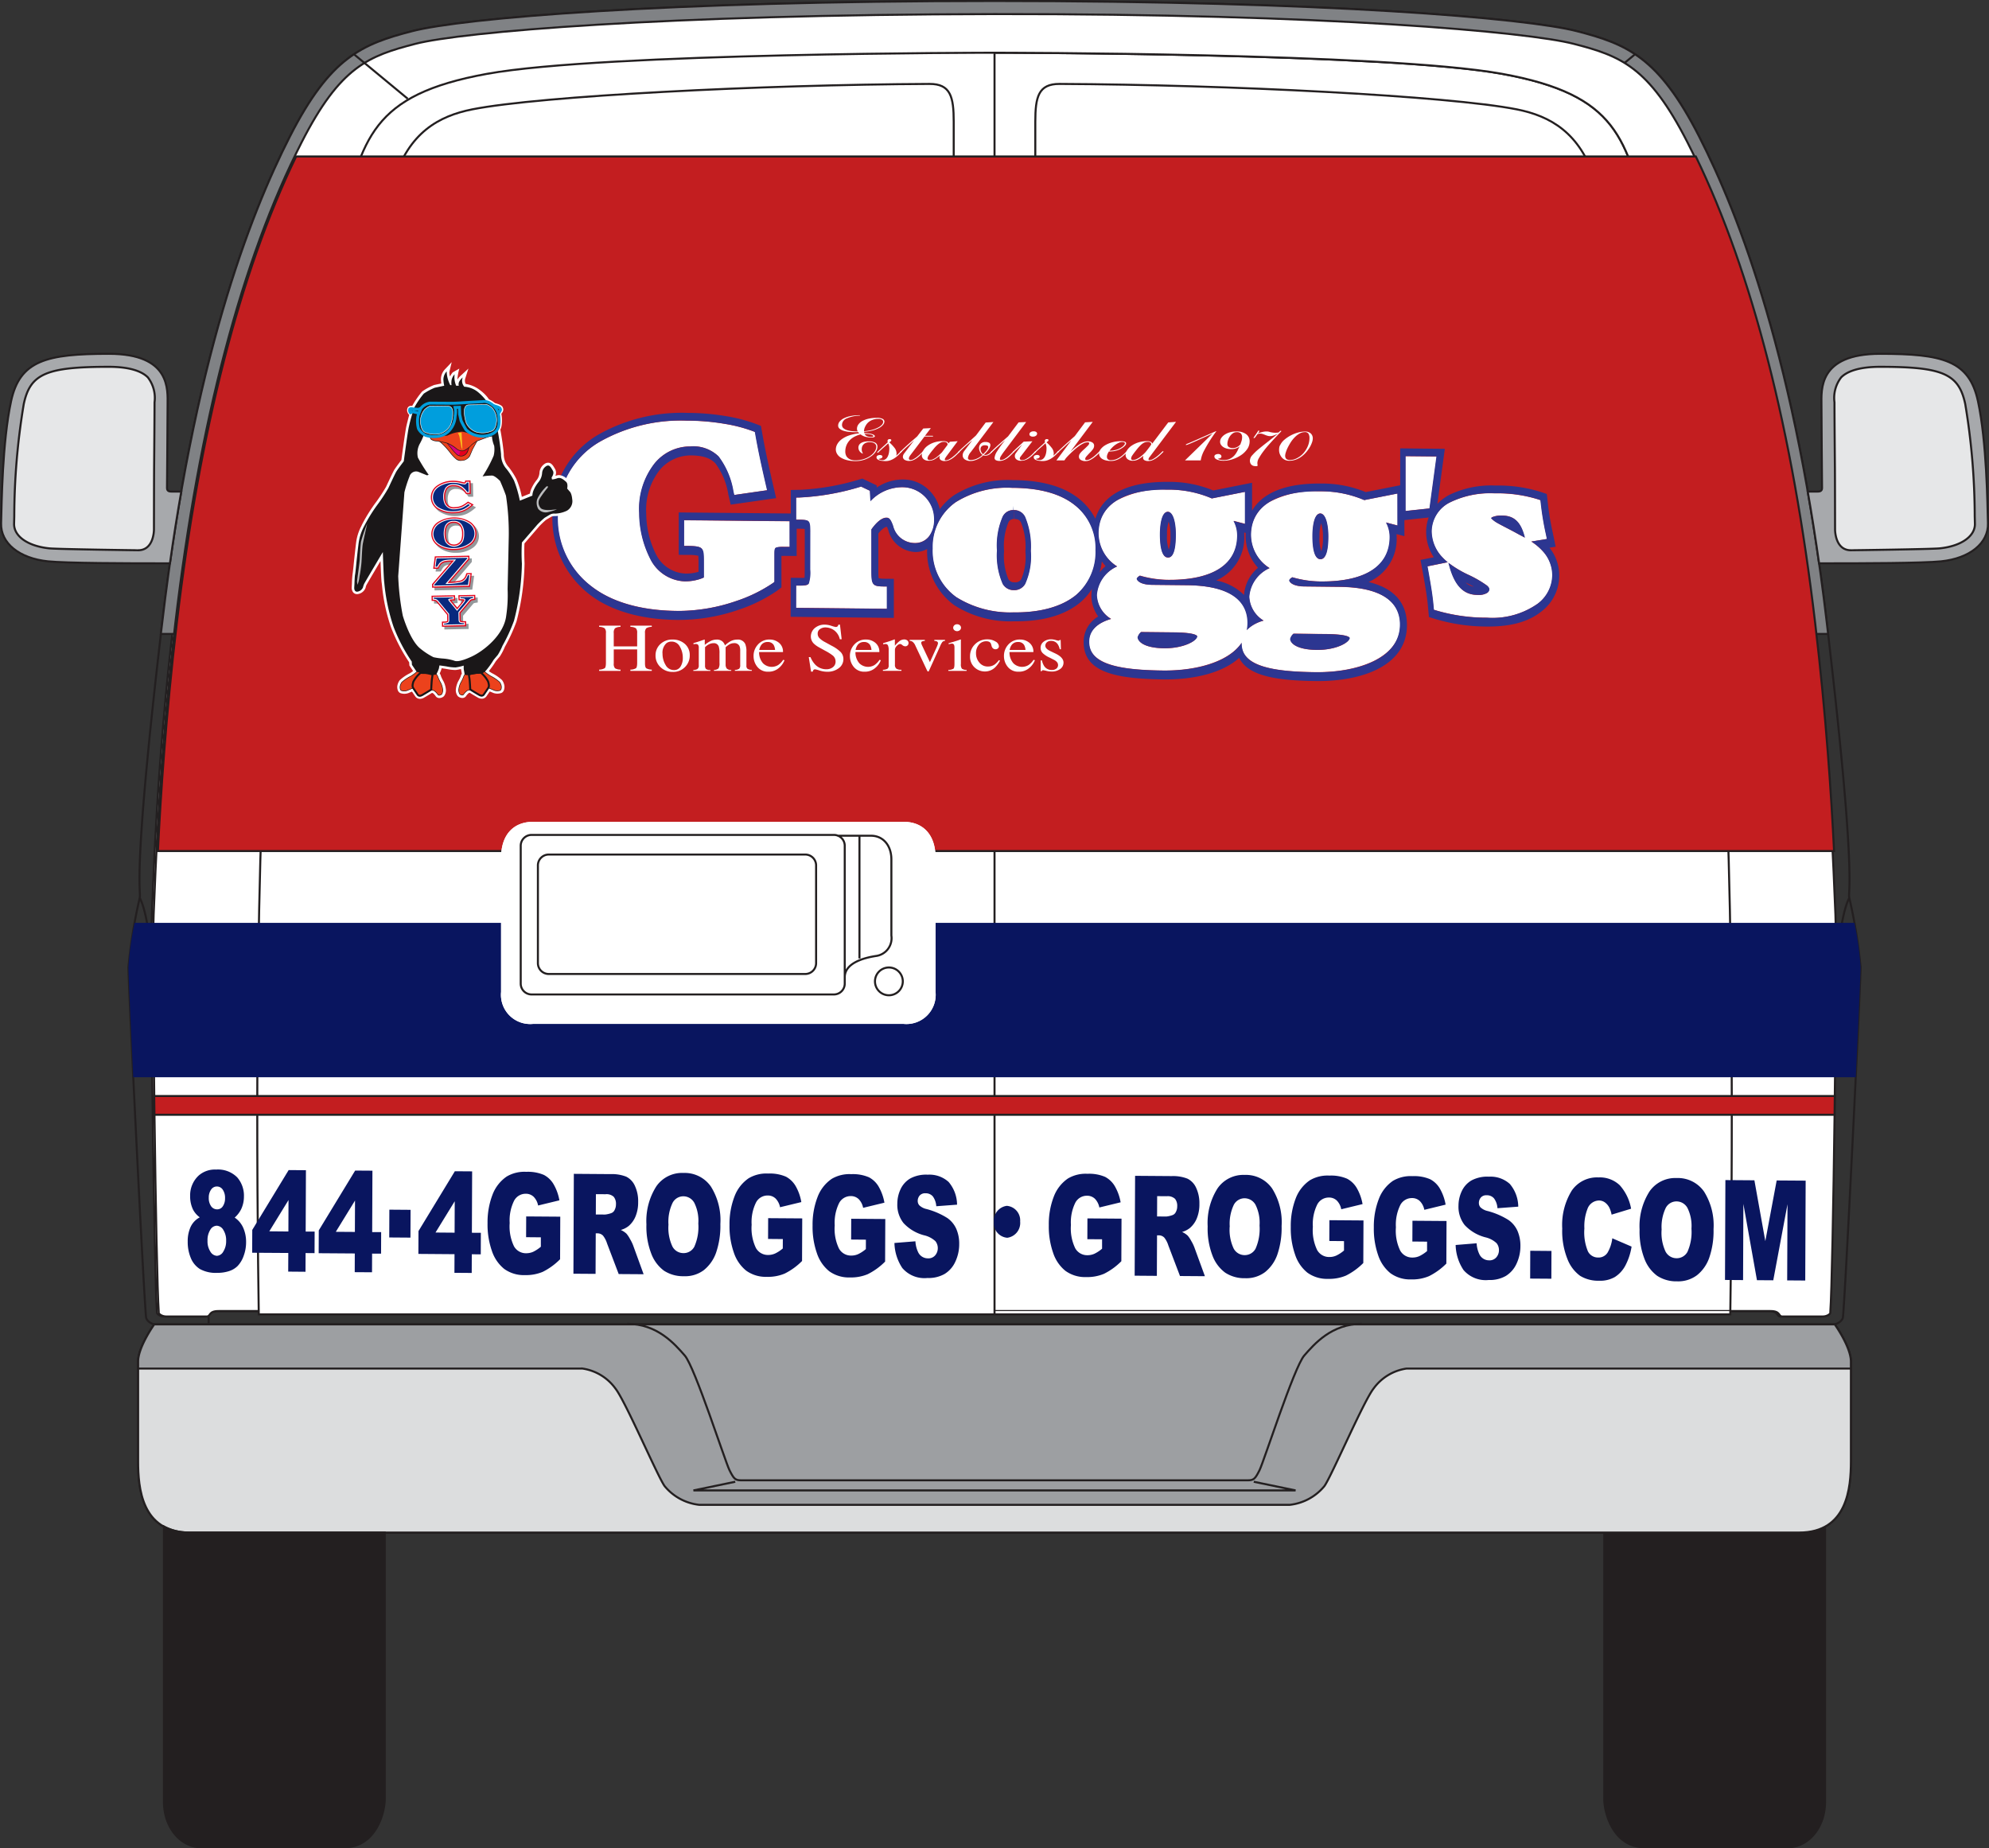 <?xml version="1.0" encoding="UTF-8"?> <svg xmlns="http://www.w3.org/2000/svg" xmlns:xlink="http://www.w3.org/1999/xlink" width="243.888" height="226.653" viewBox="0 0 243.888 226.653"><rect x="0" y="0" width="243.888" height="226.653" fill="#333333" stroke="none"/><defs><linearGradient id="linear-gradient" x1="-214.656" y1="0.329" x2="-214.34" y2="0.569" gradientUnits="objectBoundingBox"><stop offset="0" stop-color="#ffe719"></stop><stop offset="1" stop-color="#ec421c"></stop></linearGradient><linearGradient id="linear-gradient-2" x1="-322.804" y1="0.5" x2="-321.804" y2="0.5" xlink:href="#linear-gradient"></linearGradient><linearGradient id="linear-gradient-3" x1="-222.777" y1="0.5" x2="-221.777" y2="0.5" xlink:href="#linear-gradient"></linearGradient><linearGradient id="linear-gradient-4" x1="-495.851" y1="0.329" x2="-495.535" y2="0.569" xlink:href="#linear-gradient"></linearGradient><linearGradient id="linear-gradient-5" x1="-753.583" y1="0.5" x2="-752.583" y2="0.5" xlink:href="#linear-gradient"></linearGradient><linearGradient id="linear-gradient-6" x1="-517.028" y1="0.5" x2="-516.028" y2="0.5" xlink:href="#linear-gradient"></linearGradient><linearGradient id="linear-gradient-7" x1="-115.21" y1="0.5" x2="-114.21" y2="0.5" xlink:href="#linear-gradient"></linearGradient><linearGradient id="linear-gradient-8" x1="-76.449" y1="0.5" x2="-75.449" y2="0.5" xlink:href="#linear-gradient"></linearGradient><linearGradient id="linear-gradient-9" x1="-137.257" y1="-0.017" x2="-137.278" y2="1.245" gradientUnits="objectBoundingBox"><stop offset="0" stop-color="#009edd"></stop><stop offset="1" stop-color="#08297e"></stop></linearGradient><linearGradient id="linear-gradient-10" x1="-134.559" y1="-0.035" x2="-134.58" y2="1.226" xlink:href="#linear-gradient-9"></linearGradient></defs><g id="groggs-van-illustration-with-logo" transform="translate(-1198.874 -425.875)"><g id="illustration-groggs-van-new-logo" transform="translate(714 -92)"><g id="Group_16491" data-name="Group 16491" transform="translate(1140.963 162.357)"><path id="Path_11767" data-name="Path 11767" d="M-431.253,467.65c-.225-4.969-.614-18.4-2.659-35.73-2.914-24.685-8.123-44.521-15.486-58.955-4.748-9.3-8.225-10.6-13.962-12.076-5.6-1.446-30.257-3.7-71-3.644s-65.4,2.2-71,3.644c-5.738,1.48-9.214,2.771-13.961,12.076-7.364,14.434-12.574,34.27-15.487,58.955-2.046,17.334-2.434,30.761-2.66,35.73s.287,44.236.625,48.77c-.094.206.406.538.9.538h4.994c.5,0,.166-.665,1.444-.665H-439.22c1.276,0,.943.665,1.442.665h5c.5,0,1-.332.9-.538C-431.54,511.886-431.028,472.617-431.253,467.65Z" fill="#fff" stroke="#231f20" stroke-width="0.25"></path><path id="Path_11768" data-name="Path 11768" d="M-534.138,355.643c-40.619,0-65.263,2.112-71.406,3.7s-10.033,3.188-14.987,12.9-11.886,27.591-15.65,59.492-2.576,32.892-2.774,33.882a63.626,63.626,0,0,0-1.387,8.521c0,2.179,1.982,42.4,2.179,43s.99.792.99.792-1.981,2.774-1.981,4.557v12.255c0,3.171.4,8.719,6.341,8.719h197.336c5.945,0,6.342-5.548,6.342-8.719V522.481c0-1.783-1.982-4.557-1.982-4.557s.793-.2.991-.792,2.178-40.819,2.178-43a63.8,63.8,0,0,0-1.386-8.521c-.2-.99.99-1.98-2.774-33.882s-10.7-49.783-15.65-59.492-8.844-11.313-14.986-12.9-30.788-3.7-71.407-3.7" fill="none" stroke="#231f20" stroke-width="0.25"></path><path id="Path_11769" data-name="Path 11769" d="M-636.181,431.731c3.764-31.9,10.7-49.783,15.65-59.492s8.844-11.313,14.987-12.9,30.782-3.7,71.393-3.7h.013c40.611,0,65.252,2.112,71.394,3.7s10.033,3.188,14.986,12.9,11.885,27.591,15.65,59.492c.062.517.12,1.025.179,1.526h-13.7c-2.774-28.25-6.967-44.729-8.277-49.871-2.774-10.9-3.765-16.247-18.032-18.823-13.738-2.481-58.883-2.575-62.209-2.579s-48.472.1-62.21,2.579c-14.267,2.576-15.257,7.926-18.032,18.823-1.31,5.142-5.5,21.621-8.277,49.871h-13.7c.058-.5.119-1.009.179-1.526" fill="#808285"></path><path id="Path_11770" data-name="Path 11770" d="M-636.181,431.731c3.764-31.9,10.7-49.783,15.65-59.492s8.844-11.313,14.987-12.9,30.782-3.7,71.393-3.7h.013c40.611,0,65.252,2.112,71.394,3.7s10.033,3.188,14.986,12.9,11.885,27.591,15.65,59.492c.062.517.12,1.025.179,1.526h-13.7c-2.774-28.25-6.967-44.729-8.277-49.871-2.774-10.9-3.765-16.247-18.032-18.823-13.738-2.481-58.883-2.575-62.209-2.579s-48.472.1-62.21,2.579c-14.267,2.576-15.257,7.926-18.032,18.823-1.31,5.142-5.5,21.621-8.277,49.871h-13.7C-636.3,432.756-636.241,432.248-636.181,431.731Z" fill="none" stroke="#231f20" stroke-width="0.25"></path><path id="Path_11771" data-name="Path 11771" d="M-433.036,424.6q-.655-4.611-1.391-8.8h1.106c.288,0,.647,0,.647-.432s-.072-8.411-.072-10.209-.432-6.253,7.189-6.253,10.928.789,12.006,5.822,1.151,12.51,1.223,14.954-2.229,4.313-5.751,4.674c-2.191.224-9.64.252-14.957.242" fill="#a7a9ac"></path><path id="Path_11772" data-name="Path 11772" d="M-433.036,424.6q-.655-4.611-1.391-8.8h1.106c.288,0,.647,0,.647-.432s-.072-8.411-.072-10.209-.432-6.253,7.189-6.253,10.928.789,12.006,5.822,1.151,12.51,1.223,14.954-2.229,4.313-5.751,4.674C-420.27,424.579-427.719,424.607-433.036,424.6Z" fill="none" stroke="#231f20" stroke-width="0.25"></path><path id="Path_11773" data-name="Path 11773" d="M-418.242,422.763c2.627-.268,4.36-1.486,4.315-3.035l-.023-.9a84.509,84.509,0,0,0-1.165-13.768c-.792-3.707-2.746-4.56-10.442-4.56-2.284,0-3.932.446-4.767,1.292a4.108,4.108,0,0,0-.824,3.069v.294c0,1.206.032,5.2.053,7.817.01,1.289.018,7.335.018,7.477,0,.208.057,2.547,1.938,2.547,0,0,9.842-.129,10.9-.236" fill="#e6e7e8"></path><path id="Path_11774" data-name="Path 11774" d="M-418.242,422.763c2.627-.268,4.36-1.486,4.315-3.035l-.023-.9a84.509,84.509,0,0,0-1.165-13.768c-.792-3.707-2.746-4.56-10.442-4.56-2.284,0-3.932.446-4.767,1.292a4.108,4.108,0,0,0-.824,3.069v.294c0,1.206.032,5.2.053,7.817.01,1.289.018,7.335.018,7.477,0,.208.057,2.547,1.938,2.547C-429.138,423-419.3,422.87-418.242,422.763Z" fill="none" stroke="#231f20" stroke-width="0.25"></path><path id="Path_11775" data-name="Path 11775" d="M-526.17,365.81c20.553.092,47.72,1.468,56.06,3.118,4.1.811,7.771,2.848,9.621,8.732s6.355,25.415,9.254,52.166c.369,3.417-.74,4.746-2.961,4.746h-70.32c-2.222,0-4.626-.948-4.626-3.417V370.447C-529.142,367.41-528.767,365.8-526.17,365.81Z" fill="none" stroke="#231f20" stroke-width="0.25"></path><path id="Path_11776" data-name="Path 11776" d="M-455.647,362.209l-6.547,5.418m31.385,108.828c0-8.355,1.475-10.842,1.475-10.842" fill="none" stroke="#231f20" stroke-width="0.25"></path><path id="Path_11777" data-name="Path 11777" d="M-435.476,543.455a6.447,6.447,0,0,0,3.175-.74V576.44c0,3.3-2.141,5.606-4.558,5.606h-17.582c-3.736,0-4.936-4.068-4.936-5.935V543.455Z" fill="#231f20"></path><path id="Path_11778" data-name="Path 11778" d="M-435.476,543.455a6.447,6.447,0,0,0,3.175-.74V576.44c0,3.3-2.141,5.606-4.558,5.606h-17.582c-3.736,0-4.936-4.068-4.936-5.935V543.455Z" fill="none" stroke="#231f20" stroke-width="0.25"></path><path id="Path_11779" data-name="Path 11779" d="M-635.251,424.6q.652-4.611,1.389-8.8h-1.1c-.288,0-.647,0-.647-.432s.071-8.411.071-10.209.432-6.253-7.189-6.253-10.928.789-12.007,5.822-1.15,12.51-1.222,14.954,2.229,4.313,5.752,4.674c2.191.224,9.639.252,14.958.242" fill="#a7a9ac"></path><path id="Path_11780" data-name="Path 11780" d="M-635.251,424.6q.652-4.611,1.389-8.8h-1.1c-.288,0-.647,0-.647-.432s.071-8.411.071-10.209.432-6.253-7.189-6.253-10.928.789-12.007,5.822-1.15,12.51-1.222,14.954,2.229,4.313,5.752,4.674C-648.018,424.579-640.57,424.607-635.251,424.6Z" fill="none" stroke="#231f20" stroke-width="0.25"></path><path id="Path_11781" data-name="Path 11781" d="M-650.046,422.763c-2.627-.268-4.362-1.486-4.316-3.035l.022-.9a84.533,84.533,0,0,1,1.166-13.768c.793-3.707,2.746-4.56,10.442-4.56,2.284,0,3.933.446,4.768,1.292a4.117,4.117,0,0,1,.824,3.069l0,.294c0,1.206-.031,5.2-.053,7.817-.009,1.289-.018,7.335-.018,7.477,0,.208-.056,2.547-1.937,2.547,0,0-9.843-.129-10.9-.236" fill="#e6e7e8"></path><path id="Path_11782" data-name="Path 11782" d="M-650.046,422.763c-2.627-.268-4.362-1.486-4.316-3.035l.022-.9a84.533,84.533,0,0,1,1.166-13.768c.793-3.707,2.746-4.56,10.442-4.56,2.284,0,3.933.446,4.768,1.292a4.117,4.117,0,0,1,.824,3.069l0,.294c0,1.206-.031,5.2-.053,7.817-.009,1.289-.018,7.335-.018,7.477,0,.208-.056,2.547-1.937,2.547C-639.15,423-648.993,422.87-650.046,422.763Z" fill="none" stroke="#231f20" stroke-width="0.25"></path><path id="Path_11783" data-name="Path 11783" d="M-534.144,543.455h-98.669c-5.944,0-6.34-5.548-6.34-8.719V522.481c0-1.783,1.98-4.557,1.98-4.557h206.056s1.982,2.774,1.982,4.557v12.255c0,3.171-.4,8.719-6.341,8.719Z" fill="#dcddde"></path><path id="Path_11784" data-name="Path 11784" d="M-534.144,543.455h-98.669c-5.944,0-6.34-5.548-6.34-8.719V522.481c0-1.783,1.98-4.557,1.98-4.557h206.056s1.982,2.774,1.982,4.557v12.255c0,3.171-.4,8.719-6.341,8.719Z" fill="none" stroke="#231f20" stroke-width="0.25"></path><path id="Path_11785" data-name="Path 11785" d="M-534.142,361.984s-47.943,0-62.209,2.585-15.258,7.945-18.033,18.866c-1.317,5.183-5.549,21.848-8.322,50.445-2.338,24.106-1.86,69.231-1.653,82.82h90.217Zm0,0s47.943,0,62.21,2.585,15.257,7.945,18.031,18.866c1.318,5.183,5.55,21.848,8.323,50.445,2.338,24.106,1.861,69.231,1.652,82.82h-90.216Zm90.216,154.309H-439c1.277,0,.943.665,1.442.665h5c.5,0,1-.332.9-.538.337-4.534.85-43.8.625-48.77s-.614-18.4-2.659-35.73c-2.914-24.685-8.124-44.521-15.487-58.955-4.747-9.3-8.224-10.6-13.962-12.076-5.6-1.446-30.256-3.7-71-3.644s-65.4,2.2-71,3.644c-5.738,1.48-9.215,2.771-13.962,12.076-7.363,14.434-12.574,34.27-15.486,58.955-2.047,17.334-2.435,30.761-2.66,35.73s.286,44.236.625,48.77c-.094.206.405.538.9.538h4.994c.5,0,.167-.665,1.444-.665h4.923" fill="#fff" stroke="#231f20" stroke-width="0.25"></path><path id="Path_11786" data-name="Path 11786" d="M-542.119,365.81c-20.553.092-47.72,1.468-56.058,3.118-4.1.811-7.773,2.848-9.623,8.732s-6.355,25.415-9.253,52.166c-.37,3.417.74,4.746,2.961,4.746h70.319c2.221,0,4.627-.948,4.627-3.417V370.447c0-3.037-.375-4.648-2.973-4.637" fill="none" stroke="#231f20" stroke-width="0.25"></path><path id="Path_11787" data-name="Path 11787" d="M-612.643,362.209l6.549,5.418m-31.385,108.828c0-8.355-1.476-10.842-1.476-10.842" fill="none" stroke="#231f20" stroke-width="0.25"></path><path id="Path_11788" data-name="Path 11788" d="M-534.144,517.924H-637.173s-1.98,2.774-1.98,4.557v.863h54.477a6.07,6.07,0,0,1,4.068,2.475c1.237,1.591,5.127,10.7,6.011,11.937a6.4,6.4,0,0,0,4.243,2.3h72.419a6.4,6.4,0,0,0,4.243-2.3c.884-1.237,4.775-10.346,6.012-11.937a6.063,6.063,0,0,1,4.068-2.475h54.477v-.863c0-1.783-1.982-4.557-1.982-4.557Z" fill="#9d9fa2"></path><path id="Path_11789" data-name="Path 11789" d="M-534.144,517.924H-637.173s-1.98,2.774-1.98,4.557v.863h54.477a6.07,6.07,0,0,1,4.068,2.475c1.237,1.591,5.127,10.7,6.011,11.937a6.4,6.4,0,0,0,4.243,2.3h72.419a6.4,6.4,0,0,0,4.243-2.3c.884-1.237,4.775-10.346,6.012-11.937a6.063,6.063,0,0,1,4.068-2.475h54.477v-.863c0-1.783-1.982-4.557-1.982-4.557Z" fill="none" stroke="#231f20" stroke-width="0.25"></path><path id="Path_11790" data-name="Path 11790" d="M-630.506,517.9v-.889m141.411.847c-3.713,0-5.835,2.477-7.072,3.891s-4.951,13-5.481,14.059-.708,1.24-1.415,1.24h-62.163c-.707,0-.884-.178-1.414-1.24s-4.244-12.645-5.482-14.059-3.358-3.891-7.072-3.891" fill="none" stroke="#231f20" stroke-width="0.25"></path><path id="Path_11791" data-name="Path 11791" d="M-632.813,543.455a6.443,6.443,0,0,1-3.174-.74V576.44c0,3.3,2.14,5.606,4.557,5.606h17.582c3.738,0,4.937-4.068,4.937-5.935V543.455Z" fill="#231f20"></path><path id="Path_11792" data-name="Path 11792" d="M-632.813,543.455a6.443,6.443,0,0,1-3.174-.74V576.44c0,3.3,2.14,5.606,4.557,5.606h17.582c3.738,0,4.937-4.068,4.937-5.935V543.455Z" fill="none" stroke="#231f20" stroke-width="0.25"></path><path id="Path_11793" data-name="Path 11793" d="M-502.356,537.226l5.128,1.061h-73.833l5.128-1.061" fill="none" stroke="#231f20" stroke-width="0.25"></path><g id="Group_16488" data-name="Group 16488"><path id="Path_11794" data-name="Path 11794" d="M-634.411,431.92c-1.355,11.474-1.982,21.233-2.317,27.963H-431.2c-.335-6.73-.962-16.489-2.316-27.963-2.8-23.714-7.723-42.938-14.634-57.212h-171.63C-626.688,388.982-631.613,408.206-634.411,431.92Z" fill="#c31e20" stroke="#231f20" stroke-width="0.25"></path></g><g id="Group_16489" data-name="Group 16489"><path id="Path_11882" data-name="Path 11882" d="M-631.592,504.8a2.739,2.739,0,0,1-.831-.956,3.692,3.692,0,0,1-.351-1.657,3.3,3.3,0,0,1,1.045-2.51,3,3,0,0,1,2.133-.735,3.319,3.319,0,0,1,2.59.953,3.412,3.412,0,0,1,.828,2.363,3.612,3.612,0,0,1-.34,1.543,3.405,3.405,0,0,1-.794,1.031,2.921,2.921,0,0,1,1.055,1.269,4.231,4.231,0,0,1,.343,1.741,4.794,4.794,0,0,1-.309,1.714,3.415,3.415,0,0,1-.746,1.228,2.646,2.646,0,0,1-1.1.631,4.631,4.631,0,0,1-1.395.194,4.023,4.023,0,0,1-2.123-.475,2.892,2.892,0,0,1-1.111-1.36,5.034,5.034,0,0,1-.373-2,4.191,4.191,0,0,1,.366-1.824A2.55,2.55,0,0,1-631.592,504.8Zm.949,2.873a2.3,2.3,0,0,0,.348,1.327,1,1,0,0,0,.8.52.957.957,0,0,0,.784-.516,2.366,2.366,0,0,0,.351-1.323,2.355,2.355,0,0,0-.342-1.331.991.991,0,0,0-.807-.523.949.949,0,0,0-.794.5A2.37,2.37,0,0,0-630.643,507.672Zm.154-5.27a1.706,1.706,0,0,0,.28,1.025.891.891,0,0,0,.754.393.808.808,0,0,0,.688-.378,1.709,1.709,0,0,0,.273-.991,1.768,1.768,0,0,0-.276-1.036.86.86,0,0,0-.716-.4.85.85,0,0,0-.721.386A1.677,1.677,0,0,0-630.489,502.4Z" fill="#09155f"></path><path id="Path_11883" data-name="Path 11883" d="M-620.738,509.171l-4.43-.029.011-2.8,4.462-7.337,2.119.016-.032,7.528,1.1,0-.011,2.642-1.1-.009-.011,2.292-2.12-.018Zm.011-2.635.015-3.857-2.356,3.836Z" fill="#09155f"></path><path id="Path_11884" data-name="Path 11884" d="M-612.585,509.231l-4.429-.031.013-2.8,4.46-7.335,2.119.014-.031,7.53,1.1.005-.01,2.641-1.1-.007-.01,2.289-2.12-.013Zm.012-2.64.016-3.852-2.356,3.836Z" fill="#09155f"></path><path id="Path_11885" data-name="Path 11885" d="M-608.346,503.86l2.6.02-.015,3.408-2.6-.019Z" fill="#09155f"></path><path id="Path_11886" data-name="Path 11886" d="M-600.357,509.319l-4.43-.034.012-2.8,4.46-7.337,2.119.015-.031,7.529,1.1.006-.011,2.641-1.1-.009-.01,2.29-2.119-.016Zm.011-2.637.015-3.855-2.357,3.836Z" fill="#09155f"></path><path id="Path_11887" data-name="Path 11887" d="M-591.58,507.235l.012-2.546,4.178.03-.022,5.221a8.1,8.1,0,0,1-2.128,1.545,5.344,5.344,0,0,1-2.189.4,4.107,4.107,0,0,1-2.538-.762,4.761,4.761,0,0,1-1.513-2.226,9.767,9.767,0,0,1-.526-3.381,9.391,9.391,0,0,1,.605-3.482,4.713,4.713,0,0,1,1.742-2.238,4.251,4.251,0,0,1,2.4-.577,4.977,4.977,0,0,1,2.168.383,3,3,0,0,1,1.188,1.149,6.007,6.007,0,0,1,.707,1.964l-2.612.634a2.066,2.066,0,0,0-.541-1.064,1.36,1.36,0,0,0-.981-.377,1.6,1.6,0,0,0-1.421.854,5.413,5.413,0,0,0-.541,2.733,5.618,5.618,0,0,0,.523,2.846,1.671,1.671,0,0,0,1.485.863,2.14,2.14,0,0,0,.867-.175,4.472,4.472,0,0,0,.946-.623l0-1.155Z" fill="#09155f"></path><path id="Path_11888" data-name="Path 11888" d="M-585.777,511.714l.051-12.248,4.507.033a4.812,4.812,0,0,1,1.915.313,2.292,2.292,0,0,1,1.064,1.125,4.417,4.417,0,0,1,.4,1.986,4.52,4.52,0,0,1-.318,1.757,3.092,3.092,0,0,1-.859,1.193,2.748,2.748,0,0,1-.952.476,2.483,2.483,0,0,1,.7.458,3.639,3.639,0,0,1,.429.65,4.933,4.933,0,0,1,.376.761l1.295,3.559-3.056-.021L-581.654,508a2.986,2.986,0,0,0-.487-.947.941.941,0,0,0-.661-.291h-.238l-.021,4.971Zm2.747-7.265,1.141.008a3.091,3.091,0,0,0,.716-.162.726.726,0,0,0,.44-.382,1.471,1.471,0,0,0,.173-.707,1.374,1.374,0,0,0-.265-.914,1.283,1.283,0,0,0-1.008-.326l-1.188-.006Z" fill="#09155f"></path><path id="Path_11889" data-name="Path 11889" d="M-576.827,505.663A7.917,7.917,0,0,1-575.613,501a3.837,3.837,0,0,1,3.332-1.643,3.909,3.909,0,0,1,3.36,1.665,7.767,7.767,0,0,1,1.162,4.607,10.14,10.14,0,0,1-.529,3.517,4.773,4.773,0,0,1-1.5,2.129,3.806,3.806,0,0,1-2.435.745,4.289,4.289,0,0,1-2.45-.676,4.618,4.618,0,0,1-1.562-2.1A9.205,9.205,0,0,1-576.827,505.663Zm2.705.035a5.4,5.4,0,0,0,.48,2.671,1.514,1.514,0,0,0,1.336.818,1.484,1.484,0,0,0,1.353-.783,5.955,5.955,0,0,0,.49-2.847,4.931,4.931,0,0,0-.487-2.528,1.533,1.533,0,0,0-1.349-.809,1.484,1.484,0,0,0-1.317.8A5.359,5.359,0,0,0-574.122,505.7Z" fill="#09155f"></path><path id="Path_11890" data-name="Path 11890" d="M-561.91,507.449l.011-2.547,4.179.029-.022,5.223a8.019,8.019,0,0,1-2.129,1.543,5.3,5.3,0,0,1-2.19.4,4.107,4.107,0,0,1-2.536-.761,4.77,4.77,0,0,1-1.514-2.227,9.731,9.731,0,0,1-.526-3.378,9.35,9.35,0,0,1,.607-3.483,4.7,4.7,0,0,1,1.741-2.241,4.249,4.249,0,0,1,2.4-.577,4.973,4.973,0,0,1,2.17.384,3.051,3.051,0,0,1,1.188,1.149,5.955,5.955,0,0,1,.7,1.967l-2.61.631a2.086,2.086,0,0,0-.542-1.064,1.36,1.36,0,0,0-.982-.375,1.594,1.594,0,0,0-1.42.853,5.412,5.412,0,0,0-.539,2.734,5.62,5.62,0,0,0,.521,2.842,1.678,1.678,0,0,0,1.486.865,2.109,2.109,0,0,0,.866-.178,4.19,4.19,0,0,0,.946-.62l.006-1.152Z" fill="#09155f"></path><path id="Path_11891" data-name="Path 11891" d="M-551.726,507.524l.012-2.549,4.178.031-.022,5.221a8.025,8.025,0,0,1-2.129,1.544,5.308,5.308,0,0,1-2.189.4,4.1,4.1,0,0,1-2.537-.763,4.761,4.761,0,0,1-1.514-2.225,9.735,9.735,0,0,1-.525-3.378,9.35,9.35,0,0,1,.606-3.483,4.7,4.7,0,0,1,1.741-2.24,4.275,4.275,0,0,1,2.4-.577,4.984,4.984,0,0,1,2.169.385,3.009,3.009,0,0,1,1.188,1.146,6.071,6.071,0,0,1,.706,1.967l-2.612.632a2.078,2.078,0,0,0-.542-1.066,1.375,1.375,0,0,0-.98-.375,1.6,1.6,0,0,0-1.422.855,5.442,5.442,0,0,0-.539,2.734,5.613,5.613,0,0,0,.52,2.843,1.678,1.678,0,0,0,1.487.864,2.062,2.062,0,0,0,.867-.177,4.218,4.218,0,0,0,.945-.621l.005-1.152Z" fill="#09155f"></path><path id="Path_11892" data-name="Path 11892" d="M-546.414,507.945l2.573-.206a3.526,3.526,0,0,0,.334,1.338,1.313,1.313,0,0,0,1.192.752,1.088,1.088,0,0,0,.9-.372,1.341,1.341,0,0,0,.317-.877,1.356,1.356,0,0,0-.294-.857,3.034,3.034,0,0,0-1.383-.72,5.234,5.234,0,0,1-2.531-1.506,3.6,3.6,0,0,1-.755-2.369,4.176,4.176,0,0,1,.4-1.782,2.976,2.976,0,0,1,1.182-1.31,4.088,4.088,0,0,1,2.153-.466,3.487,3.487,0,0,1,2.554.891,4.353,4.353,0,0,1,1.036,2.786l-2.549.192a2.276,2.276,0,0,0-.422-1.208,1.133,1.133,0,0,0-.9-.381.886.886,0,0,0-.712.274,1.014,1.014,0,0,0-.241.679.8.8,0,0,0,.2.527,1.88,1.88,0,0,0,.9.457,9.171,9.171,0,0,1,2.536,1.1,3.236,3.236,0,0,1,1.11,1.366,4.543,4.543,0,0,1,.342,1.818,5.03,5.03,0,0,1-.475,2.167,3.394,3.394,0,0,1-1.307,1.5,3.953,3.953,0,0,1-2.11.5,3.562,3.562,0,0,1-3.086-1.224A5.769,5.769,0,0,1-546.414,507.945Z" fill="#09155f"></path><path id="Path_11893" data-name="Path 11893" d="M-522.76,507.48l.01-2.549,4.18.032-.022,5.22a8,8,0,0,1-2.13,1.543,5.329,5.329,0,0,1-2.19.4,4.1,4.1,0,0,1-2.537-.764,4.721,4.721,0,0,1-1.512-2.224,9.765,9.765,0,0,1-.526-3.38,9.346,9.346,0,0,1,.606-3.482,4.708,4.708,0,0,1,1.74-2.239,4.256,4.256,0,0,1,2.4-.577,4.945,4.945,0,0,1,2.168.383,3.038,3.038,0,0,1,1.189,1.151,6.011,6.011,0,0,1,.705,1.964l-2.61.633a2.105,2.105,0,0,0-.543-1.067,1.373,1.373,0,0,0-.981-.373,1.594,1.594,0,0,0-1.421.853,5.41,5.41,0,0,0-.539,2.734,5.6,5.6,0,0,0,.521,2.844,1.673,1.673,0,0,0,1.486.863,2.1,2.1,0,0,0,.868-.177,4.3,4.3,0,0,0,.944-.621l0-1.154Z" fill="#09155f"></path><path id="Path_11894" data-name="Path 11894" d="M-516.958,511.956l.052-12.247,4.507.033a4.808,4.808,0,0,1,1.914.315,2.283,2.283,0,0,1,1.065,1.124,4.456,4.456,0,0,1,.4,1.984,4.5,4.5,0,0,1-.317,1.757,3.076,3.076,0,0,1-.859,1.193,2.749,2.749,0,0,1-.952.479,2.46,2.46,0,0,1,.7.458,3.694,3.694,0,0,1,.429.646,4.792,4.792,0,0,1,.374.764l1.3,3.557-3.055-.022-1.429-3.753a2.985,2.985,0,0,0-.487-.947.929.929,0,0,0-.661-.29h-.238l-.021,4.97Zm2.747-7.264,1.139.009a3.087,3.087,0,0,0,.718-.163.72.72,0,0,0,.44-.382,1.438,1.438,0,0,0,.173-.71,1.375,1.375,0,0,0-.264-.911,1.3,1.3,0,0,0-1.008-.323l-1.188-.01Z" fill="#09155f"></path><path id="Path_11895" data-name="Path 11895" d="M-508.007,505.909a7.9,7.9,0,0,1,1.213-4.665,3.844,3.844,0,0,1,3.332-1.646,3.911,3.911,0,0,1,3.36,1.665,7.775,7.775,0,0,1,1.162,4.609,10.115,10.115,0,0,1-.531,3.518,4.739,4.739,0,0,1-1.5,2.127,3.812,3.812,0,0,1-2.437.748,4.279,4.279,0,0,1-2.447-.679,4.589,4.589,0,0,1-1.564-2.1A9.236,9.236,0,0,1-508.007,505.909Zm2.7.034a5.374,5.374,0,0,0,.482,2.67,1.517,1.517,0,0,0,1.336.82,1.5,1.5,0,0,0,1.353-.785,6,6,0,0,0,.491-2.846,4.946,4.946,0,0,0-.489-2.53,1.536,1.536,0,0,0-1.35-.81,1.49,1.49,0,0,0-1.316.8A5.4,5.4,0,0,0-505.3,505.943Z" fill="#09155f"></path><path id="Path_11896" data-name="Path 11896" d="M-493.091,507.7l.012-2.549,4.178.031-.022,5.219a8.081,8.081,0,0,1-2.129,1.545,5.334,5.334,0,0,1-2.189.4,4.117,4.117,0,0,1-2.539-.762,4.736,4.736,0,0,1-1.511-2.225,9.728,9.728,0,0,1-.526-3.379,9.384,9.384,0,0,1,.6-3.485,4.713,4.713,0,0,1,1.741-2.239,4.252,4.252,0,0,1,2.4-.575,4.937,4.937,0,0,1,2.167.384,3.006,3.006,0,0,1,1.189,1.149,6.034,6.034,0,0,1,.706,1.962l-2.612.634a2.064,2.064,0,0,0-.542-1.065,1.362,1.362,0,0,0-.979-.373,1.588,1.588,0,0,0-1.422.854,5.394,5.394,0,0,0-.539,2.733,5.585,5.585,0,0,0,.521,2.842,1.672,1.672,0,0,0,1.486.864,2.029,2.029,0,0,0,.867-.177,4.229,4.229,0,0,0,.945-.621l0-1.152Z" fill="#09155f"></path><path id="Path_11897" data-name="Path 11897" d="M-482.907,507.766l.012-2.547,4.178.031-.022,5.221a8.047,8.047,0,0,1-2.128,1.542,5.254,5.254,0,0,1-2.19.4,4.1,4.1,0,0,1-2.538-.761,4.763,4.763,0,0,1-1.513-2.224,9.8,9.8,0,0,1-.525-3.381,9.324,9.324,0,0,1,.607-3.482,4.7,4.7,0,0,1,1.739-2.241,4.275,4.275,0,0,1,2.4-.576,4.965,4.965,0,0,1,2.168.383,3.006,3.006,0,0,1,1.189,1.149,6.016,6.016,0,0,1,.7,1.963l-2.611.636a2.063,2.063,0,0,0-.542-1.065,1.352,1.352,0,0,0-.98-.376,1.594,1.594,0,0,0-1.422.853,5.444,5.444,0,0,0-.54,2.736,5.616,5.616,0,0,0,.522,2.843,1.672,1.672,0,0,0,1.486.861,2.094,2.094,0,0,0,.867-.174,4.454,4.454,0,0,0,.946-.621l0-1.154Z" fill="#09155f"></path><path id="Path_11898" data-name="Path 11898" d="M-477.6,508.192l2.573-.21a3.517,3.517,0,0,0,.335,1.34,1.315,1.315,0,0,0,1.191.752,1.092,1.092,0,0,0,.893-.373,1.329,1.329,0,0,0,.318-.879,1.333,1.333,0,0,0-.295-.856,3,3,0,0,0-1.381-.719,5.265,5.265,0,0,1-2.531-1.505,3.608,3.608,0,0,1-.754-2.37,4.185,4.185,0,0,1,.4-1.781,2.986,2.986,0,0,1,1.184-1.312,4.108,4.108,0,0,1,2.153-.465,3.522,3.522,0,0,1,2.556.89,4.369,4.369,0,0,1,1.035,2.786l-2.55.192a2.27,2.27,0,0,0-.423-1.207,1.13,1.13,0,0,0-.9-.382.875.875,0,0,0-.712.274,1.018,1.018,0,0,0-.242.679.8.8,0,0,0,.195.529,1.9,1.9,0,0,0,.906.457,9.176,9.176,0,0,1,2.536,1.1A3.218,3.218,0,0,1-470,506.5a4.582,4.582,0,0,1,.342,1.814,5.077,5.077,0,0,1-.475,2.17,3.427,3.427,0,0,1-1.308,1.5,3.943,3.943,0,0,1-2.109.5,3.575,3.575,0,0,1-3.088-1.226A5.769,5.769,0,0,1-477.6,508.192Z" fill="#09155f"></path><path id="Path_11899" data-name="Path 11899" d="M-468.451,508.9l2.6.022-.013,3.406-2.6-.018Z" fill="#09155f"></path><path id="Path_11900" data-name="Path 11900" d="M-458.392,507.369l2.365,1.02a7.426,7.426,0,0,1-.763,2.324,3.724,3.724,0,0,1-1.279,1.4,3.583,3.583,0,0,1-1.94.461,4.246,4.246,0,0,1-2.328-.6,4.579,4.579,0,0,1-1.553-2.054,9.211,9.211,0,0,1-.641-3.746,8.024,8.024,0,0,1,1.174-4.661,3.755,3.755,0,0,1,3.277-1.608,3.533,3.533,0,0,1,2.6.956,5.86,5.86,0,0,1,1.394,2.882l-2.391.727a3.492,3.492,0,0,0-.26-.823,1.834,1.834,0,0,0-.551-.67,1.235,1.235,0,0,0-.732-.241,1.532,1.532,0,0,0-1.414,1.025,5.89,5.89,0,0,0-.381,2.409,6.081,6.081,0,0,0,.431,2.795,1.377,1.377,0,0,0,1.237.763,1.3,1.3,0,0,0,1.175-.6A4.524,4.524,0,0,0-458.392,507.369Z" fill="#09155f"></path><path id="Path_11901" data-name="Path 11901" d="M-455.046,506.291a7.927,7.927,0,0,1,1.215-4.664,3.841,3.841,0,0,1,3.332-1.647,3.916,3.916,0,0,1,3.361,1.667,7.781,7.781,0,0,1,1.161,4.607,10.08,10.08,0,0,1-.532,3.517,4.727,4.727,0,0,1-1.5,2.128,3.837,3.837,0,0,1-2.436.75,4.278,4.278,0,0,1-2.448-.681,4.621,4.621,0,0,1-1.563-2.1A9.258,9.258,0,0,1-455.046,506.291Zm2.7.034a5.4,5.4,0,0,0,.481,2.669,1.52,1.52,0,0,0,1.338.821,1.491,1.491,0,0,0,1.351-.784,5.963,5.963,0,0,0,.491-2.845,4.938,4.938,0,0,0-.488-2.532,1.53,1.53,0,0,0-1.349-.808,1.482,1.482,0,0,0-1.317.8A5.394,5.394,0,0,0-452.341,506.325Z" fill="#09155f"></path><path id="Path_11902" data-name="Path 11902" d="M-444.524,500.232l3.556.026,1.34,7.462,1.393-7.442,3.554.024-.051,12.248-2.215-.016.04-9.341-1.746,9.328-2-.013-1.664-9.352-.038,9.34-2.216-.017Z" fill="#09155f"></path><path id="Path_11903" data-name="Path 11903" d="M-531,505.306a1.831,1.831,0,0,1-1.578,2,1.786,1.786,0,0,1-1.639-1.916,1.834,1.834,0,0,1,1.579-2A1.784,1.784,0,0,1-531,505.306Z" fill="#09155f"></path></g><path id="Path_11904" data-name="Path 11904" d="M-637.18,489.922q.013,1.148.029,2.3h206.013q.015-1.15.029-2.3Z" fill="#c31e20" stroke="#231f20" stroke-width="0.25"></path><path id="Path_11905" data-name="Path 11905" d="M-640.342,474.134c0,.784.256,6.482.594,13.489h211.207c.337-7.007.593-12.7.593-13.489a36.409,36.409,0,0,0-.759-5.445H-639.582A36.42,36.42,0,0,0-640.342,474.134Z" fill="#09155f"></path><g id="Group_16490" data-name="Group 16490"><path id="Path_11906" data-name="Path 11906" d="M-590.735,481.08a3.587,3.587,0,0,1-3.913-3.913V460.712c0-2.909,1.6-4.414,3.913-4.414h45.451c2.308,0,3.912,1.505,3.912,4.414v16.455a3.587,3.587,0,0,1-3.912,3.913Z" fill="#fff"></path><path id="Path_11907" data-name="Path 11907" d="M-590.735,481.08a3.587,3.587,0,0,1-3.913-3.913V460.712c0-2.909,1.6-4.414,3.913-4.414h45.451c2.308,0,3.912,1.505,3.912,4.414v16.455a3.587,3.587,0,0,1-3.912,3.913Z" fill="#fff"></path><path id="Path_11908" data-name="Path 11908" d="M-552.508,475.359c0-1.806,2.508-2.406,3.812-2.606a2.2,2.2,0,0,0,1.906-2.51v-9.33c0-1.707-1-2.91-2.508-2.91h-4.113m-38.829,1.233a1.332,1.332,0,0,1,1.333-1.332h37.067a1.331,1.331,0,0,1,1.332,1.332v16.9a1.331,1.331,0,0,1-1.332,1.332h-37.067a1.332,1.332,0,0,1-1.333-1.332Zm2.108,2.407a1.332,1.332,0,0,1,1.332-1.332h31.448a1.332,1.332,0,0,1,1.332,1.332v11.984a1.331,1.331,0,0,1-1.332,1.331H-588.8a1.33,1.33,0,0,1-1.332-1.331Z" fill="#fff" stroke="#231f20" stroke-width="0.25"></path><path id="Path_11909" data-name="Path 11909" d="M-548.8,475.861a1.705,1.705,0,0,1,1.705-1.7,1.705,1.705,0,0,1,1.706,1.7,1.706,1.706,0,0,1-1.706,1.707,1.706,1.706,0,0,1-1.705-1.707" fill="#fff"></path><path id="Path_11910" data-name="Path 11910" d="M-548.8,475.861a1.705,1.705,0,0,1,1.705-1.7,1.705,1.705,0,0,1,1.706,1.7,1.706,1.706,0,0,1-1.706,1.707A1.706,1.706,0,0,1-548.8,475.861Z" fill="#fff" stroke="#231f20" stroke-width="0.25"></path><line id="Line_30" data-name="Line 30" y1="15.05" transform="translate(-550.703 458.003)" fill="#fff" stroke="#231f20" stroke-width="0.25"></line></g></g></g><g id="Group_38099" data-name="Group 38099" transform="translate(-4128 4311.291)"><path id="Path_88367" data-name="Path 88367" d="M136.637,232.45c-3.023-.031-7.283-.578-10.415-3.005a10.434,10.434,0,0,1-4.154-8.857,10.27,10.27,0,0,1,5.209-8.886,20.232,20.232,0,0,1,10.716-2.564l.324,0a27.808,27.808,0,0,1,4.322.4,18.12,18.12,0,0,1,3.426.9l.247.094.05.29c.3,1.746.659,3.445,1.31,6.269l.129.561-4.1.592-.1-.43a9.775,9.775,0,0,0-1.824-4.324,4.412,4.412,0,0,0-3.47-1.207h-.042a5.566,5.566,0,0,0-4.275,2.079,9.1,9.1,0,0,0-1.879,6.092,12.65,12.65,0,0,0,1.344,5.613,4.884,4.884,0,0,0,4.191,2.774h.049a5.705,5.705,0,0,0,1.54-.2,4.346,4.346,0,0,0,.735-.26l0-1.851c0-.938-.038-1.489-.24-1.717s-.7-.323-1.742-.332l-.445,0v-3.134l13.018.123V224.6l-.454,0-.251,0a2.5,2.5,0,0,0-1.055.137c-.105.1-.105.644-.105.848l0,3.3-.2.151a18.189,18.189,0,0,1-4.474,2.194,21.849,21.849,0,0,1-7.217,1.227Z" transform="translate(5273.169 -4042.96)" fill="#fff"></path><path id="Path_88368" data-name="Path 88368" d="M227.9,253.281l.006-2.716.452,0h.106c.7,0,.9-.092.983-.229a4.778,4.778,0,0,0,.179-1.766l0-4.358a3.661,3.661,0,0,0-.169-1.506c-.115-.158-.446-.229-1.108-.237l-.445-.006,0-2.692.442-.009a30.317,30.317,0,0,0,7.417-1.3l.148-.045,1.111.527.069,1.2a5.387,5.387,0,0,1,3.885-1.651h.054a3.9,3.9,0,0,1,2.7,1.133,3.824,3.824,0,0,1,1.171,2.825,3.249,3.249,0,0,1-.618,2.028,2.172,2.172,0,0,1-1.773.85h-.021a2.791,2.791,0,0,1-2.7-2.129c-.322-.908-.514-.978-.771-.98-.524,0-1.147.489-1.812,1.416l0,5.006c0,1.843.121,2.013,1.451,2.027l.445,0V253.4Z" transform="translate(5196.548 -4064.163)" fill="#fff"></path><path id="Path_88369" data-name="Path 88369" d="M298.542,254.241h-.027a12.5,12.5,0,0,1-7.023-1.862,6.986,6.986,0,0,1-2.934-5.978,6.677,6.677,0,0,1,2.855-5.655,11.915,11.915,0,0,1,6.937-1.761l.22,0c3.243.038,5.756.748,7.471,2.113a6.606,6.606,0,0,1,2.573,5.508,6.826,6.826,0,0,1-2.4,5.5c-1.715,1.4-4.286,2.14-7.439,2.14Zm-1.312-3.452a1.487,1.487,0,0,0,1.306.741h.024a1.475,1.475,0,0,0,1.334-.721,8.31,8.31,0,0,0,.7-4.085,9.484,9.484,0,0,0-.707-4.221,1.434,1.434,0,0,0-1.354-.807h-.044a1.379,1.379,0,0,0-1.259.783,9.029,9.029,0,0,0-.7,4.19A8.8,8.8,0,0,0,297.23,250.789Z" transform="translate(5152.633 -4064.569)" fill="#fff"></path><path id="Path_88370" data-name="Path 88370" d="M367.472,261.937h-.224c-4.521-.049-9.142-.506-9.139-3.521,0-1.658,1.477-2.437,2.735-2.8a3.632,3.632,0,0,1-1.791-2.94,4.192,4.192,0,0,1,2.523-3.5,4.837,4.837,0,0,1-2.317-4.045,4.557,4.557,0,0,1,2.341-4.077,11.715,11.715,0,0,1,5.989-1.288h.242a13.466,13.466,0,0,1,5.363,1.076l4.1-.814,0,3.93-1.413-.369a3.668,3.668,0,0,1,.463,1.764c0,3.521-2.952,5.461-8.308,5.461h0l-.239,0a12.781,12.781,0,0,1-3.422-.513c-.164.1-.344.236-.344.384,0,.285.5.743,1.831.756l4.3.046c6.159.064,7.45,2.544,7.449,4.613C377.6,260.132,372.513,261.937,367.472,261.937Zm-2.946-4.72a1.286,1.286,0,0,0-.393.635c0,.669.993,1.348,3.223,1.371h.085c2.27,0,3.917-.888,3.918-1.485,0-.044-.079-.45-2.818-.479Zm3.269-14.742c-.684,0-.93,1.436-.93,2.777,0,1.058.12,2.835.935,2.842h.026c.75,0,.908-1.53.911-2.814,0-1.643-.387-2.8-.942-2.805Z" transform="translate(5102.278 -4065.135)" fill="#fff"></path><path id="Path_88371" data-name="Path 88371" d="M435.212,262.676h-.231c-4.519-.048-9.14-.5-9.14-3.52,0-1.475,1.249-2.363,2.737-2.8a3.632,3.632,0,0,1-1.794-2.94,4.212,4.212,0,0,1,2.526-3.5,4.833,4.833,0,0,1-2.317-4.044,4.563,4.563,0,0,1,2.337-4.077,11.693,11.693,0,0,1,5.984-1.29l.252,0a13.562,13.562,0,0,1,5.36,1.074l4.1-.812V244.7l-1.413-.371a3.672,3.672,0,0,1,.461,1.77c0,3.517-2.952,5.454-8.305,5.454l-.244,0a12.719,12.719,0,0,1-3.423-.511c-.177.107-.34.243-.339.386,0,.285.5.739,1.83.751l4.3.048c6.153.071,7.446,2.546,7.446,4.61C445.334,260.87,440.251,262.676,435.212,262.676Zm-2.957-4.719a1.249,1.249,0,0,0-.386.643c0,.659,1,1.336,3.221,1.358h.1c2.264,0,3.9-.884,3.907-1.481,0-.044-.079-.446-2.819-.476Zm3.316-9.124c.739,0,.9-1.529.9-2.811,0-1.645-.386-2.8-.94-2.808l0-.51v.51c-.683,0-.926,1.434-.926,2.776,0,1.059.118,2.834.932,2.843h.038Z" transform="translate(5053.24 -4065.67)" fill="#fff"></path><path id="Path_88372" data-name="Path 88372" d="M515.617,256.652a21.814,21.814,0,0,1-6.115-.893l-.3-.091-.03-.35c-.116-1.344-.3-2.453-.653-4.431l-.091-.511,2.513-.511a6.76,6.76,0,0,1-.628-.576,4.658,4.658,0,0,1-1.377-3.251,4.015,4.015,0,0,1,2.318-3.53,11.287,11.287,0,0,1,5.4-1.092h.241a16.836,16.836,0,0,1,5.175.753l.278.1.051.428a34.655,34.655,0,0,0,.624,3.763l.112.541-1.951.32a7.057,7.057,0,0,1,1.468,1.235,4.348,4.348,0,0,1,1.147,2.9,4.436,4.436,0,0,1-1.8,3.479,9.674,9.674,0,0,1-6.179,1.728Zm-4.458-6.375c.847,3.172,2.3,3.591,3.472,3.6h.063a1.939,1.939,0,0,0,1.05-.235.522.522,0,0,0,.258-.44c0-.122,0-.259-.267-.495a13.769,13.769,0,0,0-2.285-1.325,13.335,13.335,0,0,1-2.372-1.411Zm8.621-3.762q.309.156.585.31c-.468-1.894-1.268-2.677-2.737-2.694h-.044a2.711,2.711,0,0,0-1.1.164c-.095.041-.18.1-.183.146.014.039.118.258.886.695.3.164.63.335.977.515C518.688,245.924,519.231,246.207,519.78,246.515Z" transform="translate(4993.448 -4066.329)" fill="#fff"></path><path id="Path_88373" data-name="Path 88373" d="M498.667,224.917l3.869.04-.856,6.349-3.017.322Z" transform="translate(5000.517 -4054.385)" fill="#fff"></path><path id="Path_88374" data-name="Path 88374" d="M390.642,253.85h0c.274,0,.978-.01.982-2.8,0-1.278-.258-2.776-.988-2.787l0-.527v.527c-.906,0-.977,2.113-.978,2.76C389.658,252.31,389.828,253.843,390.642,253.85Zm.092-4.39a4.774,4.774,0,0,1,.222,1.664,5.132,5.132,0,0,1-.2,1.763,4.617,4.617,0,0,1-.221-1.789A5.105,5.105,0,0,1,390.734,249.46Z" transform="translate(5079.437 -4070.908)" fill="#2c3691"></path><path id="Path_88375" data-name="Path 88375" d="M450.777,305.768h.1c2.414,0,3.954-.961,3.955-1.464-.06-.123-.467-.432-2.866-.46l-4.052-.046a1.278,1.278,0,0,0-.4.629C447.509,304.878,448.191,305.742,450.777,305.768Z" transform="translate(5037.552 -4111.496)" fill="#2c3691"></path><path id="Path_88376" data-name="Path 88376" d="M384.219,303.1l-4.048-.042a1.32,1.32,0,0,0-.41.623c0,.456.679,1.321,3.27,1.348h.087c2.26,0,3.965-.89,3.966-1.467C387.026,303.437,386.621,303.125,384.219,303.1Z" transform="translate(5086.601 -4110.958)" fill="#2c3691"></path><path id="Path_88377" data-name="Path 88377" d="M319.385,247.5l.027,1.081c.569,0,.713.268.788.4a7.868,7.868,0,0,1,.552,3.588,7.09,7.09,0,0,1-.5,3.384.845.845,0,0,1-.822.39h0a.815.815,0,0,1-.749-.357,7.3,7.3,0,0,1-.541-3.469,7.624,7.624,0,0,1,.532-3.528.723.723,0,0,1,.705-.411V247.5c-.021,0-.038-.006-.058-.007l-.046-.526v.526a1.452,1.452,0,0,0-1.317.8,8.961,8.961,0,0,0-.694,4.151,8.682,8.682,0,0,0,.7,4.088,1.539,1.539,0,0,0,1.357.756h0a1.547,1.547,0,0,0,1.415-.744,8.228,8.228,0,0,0,.692-4.045,9.4,9.4,0,0,0-.7-4.182A1.475,1.475,0,0,0,319.385,247.5Z" transform="translate(5131.854 -4070.35)" fill="#2c3691"></path><path id="Path_88378" data-name="Path 88378" d="M522.572,275.046a13.749,13.749,0,0,0-2.287-1.324,12.939,12.939,0,0,1-2.47-1.491l.09.33c.661,2.481,1.747,3.6,3.521,3.612h.065a2,2,0,0,0,1.1-.253c.253-.184.255-.352.255-.407C522.847,275.408,522.847,275.285,522.572,275.046Zm-2.645-.392.19.094c.322.158.6.3.839.428A2.029,2.029,0,0,1,519.927,274.653Z" transform="translate(4986.651 -4088.64)" fill="#2c3691"></path><path id="Path_88379" data-name="Path 88379" d="M458.38,249.006l0-.526v.526c-.9,0-.975,2.112-.975,2.76,0,1.284.167,2.816.982,2.826.664,0,.983-.941.984-2.795C459.367,250.517,459.108,249.017,458.38,249.006Zm.12,4.619a4.682,4.682,0,0,1-.219-1.788,5.22,5.22,0,0,1,.194-1.634,4.743,4.743,0,0,1,.222,1.666A5.136,5.136,0,0,1,458.5,253.625Z" transform="translate(5030.39 -4071.444)" fill="#2c3691"></path><path id="Path_88380" data-name="Path 88380" d="M242.07,222.184l.756-.124-.357-1.718a33.457,33.457,0,0,1-.606-3.653l-.126-1.093-.749-.255a17.2,17.2,0,0,0-5.337-.781l-.248,0a11.782,11.782,0,0,0-5.656,1.162,5.735,5.735,0,0,0-1.425,1.087l.913-6.752L223.761,210v4.526l-4.227.837a14.112,14.112,0,0,0-5.418-1.051l-.258,0c-4.919,0-7.223,1.566-8.259,3.326v-3.421l-4.76.946a14.042,14.042,0,0,0-5.424-1.054h-.247c-6.026,0-8.128,2.347-8.786,4.521a7.347,7.347,0,0,0-2.057-2.492c-1.822-1.448-4.45-2.2-7.815-2.242h-.229a12.428,12.428,0,0,0-7.255,1.869,7.7,7.7,0,0,0-1.716,1.684,4.765,4.765,0,0,0-1.315-2.312,4.486,4.486,0,0,0-3.1-1.317h-.06a5.719,5.719,0,0,0-3.255.985l-.016-.267-1.752-.833-.338.1a29.749,29.749,0,0,1-7.28,1.278l-1.157.022v2.882l-13.74-.129v5.2l1.167.011a5.047,5.047,0,0,1,1.232.105c.016.153.029.425.029.906l0,1.057-.154.042a5.171,5.171,0,0,1-1.44.176h0a4.228,4.228,0,0,1-3.631-2.384A11.3,11.3,0,0,1,131.312,218a7.922,7.922,0,0,1,1.62-5.305,4.963,4.963,0,0,1,3.843-1.83h0c1.846.017,2.558.5,3.026.985a8.749,8.749,0,0,1,1.583,3.836l.287,1.218,5.569-.8-.41-1.777c-.641-2.786-.993-4.467-1.295-6.2l-.155-.883-.664-.253a18.624,18.624,0,0,0-3.524-.924,28.528,28.528,0,0,0-4.4-.412l-.328,0a20.742,20.742,0,0,0-11,2.65,11.3,11.3,0,0,0-5.65,9.836,11.728,11.728,0,0,0,4.536,9.767c3.265,2.531,7.649,3.1,10.754,3.13h.178a22.414,22.414,0,0,0,7.39-1.257,18.8,18.8,0,0,0,4.634-2.283l.586-.447,0-3.856c.11-.006.251-.009.434-.009l1.432.014,0-3.344.435,0a4.637,4.637,0,0,1,.546.031c.007.146.013.362.013.676l-.006,4.36c0,.464-.01.759-.022.944a3.917,3.917,0,0,1-.415.016l-1.282-.012-.009,4.786,12.657.134V226l-1.164-.012a3.025,3.025,0,0,1-.7-.064,7.823,7.823,0,0,1-.036-.926l0-4.56c.522-.652.861-.8,1.048-.823a3.717,3.717,0,0,1,.165.4,3.59,3.59,0,0,0,3.367,2.7,2.768,2.768,0,0,0,1.4-.379,8.155,8.155,0,0,0,3.341,6.906,12.787,12.787,0,0,0,7.295,1.966l.052,0h.249c3.326,0,5.949-.765,7.806-2.283a7.362,7.362,0,0,0,1.474-1.692,4.651,4.651,0,0,0-.08.807,4.352,4.352,0,0,0,.844,2.578,3.573,3.573,0,0,0-1.786,3.16c0,3.693,3.937,4.493,9.858,4.558h.228c3.376,0,6.895-.755,8.981-2.638,1.107,2.238,4.629,2.789,9.487,2.84h.237c5.243,0,10.847-1.8,10.85-6.877,0-2.024-.906-4.369-4.713-5.269a5.735,5.735,0,0,0,3.45-5.467c0-.137-.006-.274-.017-.411l.967.254v-1.97l2.978-.319a5.069,5.069,0,0,0-.311,1.725,5.659,5.659,0,0,0,.933,3.149l-1.622.328.294,1.627c.35,1.936.525,3.017.636,4.3l.1,1.082.807.247a22.308,22.308,0,0,0,6.257.914h.216c2.844,0,4.982-.611,6.526-1.858a5.524,5.524,0,0,0,2.172-4.383A5.466,5.466,0,0,0,242.07,222.184Zm-93.186-.09-.658-.006c-1.205,0-1.205,0-1.206.969l0,3.329-.2.151a18.146,18.146,0,0,1-4.454,2.184,21.765,21.765,0,0,1-7.186,1.222l-.171,0c-3.01-.031-7.252-.574-10.367-2.988a10.469,10.469,0,0,1-4.155-8.891,10.292,10.292,0,0,1,5.2-8.916,20.163,20.163,0,0,1,10.672-2.553l.323,0a27.615,27.615,0,0,1,4.307.4,17.979,17.979,0,0,1,3.409.892l.225.086.054.3c.306,1.757.661,3.453,1.309,6.264l.14.607-4.009.579-.1-.416A9.706,9.706,0,0,0,140.2,211a4.474,4.474,0,0,0-3.519-1.224h0a5.656,5.656,0,0,0-4.374,2.1,9.038,9.038,0,0,0-1.87,6.053,12.557,12.557,0,0,0,1.34,5.584,4.929,4.929,0,0,0,4.243,2.785h0a5.9,5.9,0,0,0,1.612-.2,4.609,4.609,0,0,0,.759-.27l0-1.821c0-1.822,0-2.015-2.03-2.033l-.4,0V218.8l12.919.121Zm57.445,2.553a4.775,4.775,0,0,0-1.713,3.333A6.646,6.646,0,0,0,201.2,226.2a5.739,5.739,0,0,0,3.445-5.472c0-.136-.006-.271-.016-.406l.19.05c-.006.116-.01.229-.01.338A5.794,5.794,0,0,0,206.329,224.647Zm-42.065-3.02a2.758,2.758,0,0,1-2.668-2.113c-.328-.925-.53-.992-.825-.995-.556,0-1.179.479-1.862,1.427l0,4.978c0,1.768.082,1.995,1.5,2.009l.4,0v2.751L149.7,229.57l.006-2.75.51,0c.629,0,.93-.073,1.041-.251a4.528,4.528,0,0,0,.169-1.726l.006-4.358c0-1.646,0-1.71-1.326-1.727l-.4,0,0-2.73.394-.007a30.421,30.421,0,0,0,7.441-1.3l.115-.035,1.067.507.075,1.3a5.354,5.354,0,0,1,3.93-1.731,3.912,3.912,0,0,1,3.875,3.974,3.365,3.365,0,0,1-.625,2.068A2.106,2.106,0,0,1,164.264,221.626ZM183.992,228c-1.7,1.39-4.254,2.123-7.388,2.123h-.22a12.458,12.458,0,0,1-7.013-1.85,7.016,7.016,0,0,1-2.934-6.009,6.709,6.709,0,0,1,2.852-5.686,11.842,11.842,0,0,1,6.891-1.745h.22c3.222.038,5.719.742,7.421,2.1a6.727,6.727,0,0,1,2.575,5.542A6.953,6.953,0,0,1,183.992,228Zm39.423-8.537-1.4-.367a3.749,3.749,0,0,1,.445,1.765c0,3.527-2.936,5.47-8.257,5.47h-.243a12.611,12.611,0,0,1-3.433-.519c-.277.159-.381.3-.381.377,0,.143.335.719,1.88.734l4.3.048c6.112.07,7.4,2.555,7.4,4.627,0,4.326-5.429,5.861-10.076,5.861l-.229,0c-6.458-.069-9.094-1.094-9.094-3.537,0-.035,0-.067.007-.1-1.614,2.491-5.74,3.435-9.386,3.435h-.224c-6.459-.07-9.093-1.1-9.09-3.539,0-1.652,1.428-2.436,2.665-2.8a3.6,3.6,0,0,1-1.721-2.935,4.185,4.185,0,0,1,2.471-3.5,4.861,4.861,0,0,1-2.266-4.043c0-3.471,2.942-5.382,8.281-5.382h.241a13.321,13.321,0,0,1,5.353,1.081l4.061-.806v3.937l-1.4-.365a3.742,3.742,0,0,1,.445,1.759c0,3.532-2.934,5.477-8.259,5.478h-.238a12.622,12.622,0,0,1-3.433-.521c-.3.167-.383.315-.383.374,0,.143.334.723,1.878.739l4.3.045c6.118.063,7.4,2.553,7.4,4.631a4.6,4.6,0,0,1-.086.889,4.453,4.453,0,0,1,2.061-1.179,3.632,3.632,0,0,1-1.737-2.931,4.2,4.2,0,0,1,2.474-3.5,4.854,4.854,0,0,1-2.266-4.041c0-3.472,2.941-5.383,8.273-5.383H214a13.427,13.427,0,0,1,5.348,1.078l4.062-.8ZM186.909,225.2a8.841,8.841,0,0,0,.27-1.336,5.976,5.976,0,0,0,.454.574A5.482,5.482,0,0,0,186.909,225.2Zm37.52-7.514,0-6.739,3.777.038-.863,6.39ZM240.6,229.063a9.6,9.6,0,0,1-6.129,1.713l-.206,0a21.723,21.723,0,0,1-6.089-.888l-.277-.084-.031-.369c-.116-1.34-.3-2.446-.652-4.422l-.1-.555,2.464-.5a6.555,6.555,0,0,1-.565-.525,4.7,4.7,0,0,1-1.385-3.288,4.038,4.038,0,0,1,2.311-3.557A11.2,11.2,0,0,1,235.3,215.5l.243,0a16.748,16.748,0,0,1,5.148.749l.254.087.053.444a34.4,34.4,0,0,0,.624,3.754l.12.585-1.89.309a6.933,6.933,0,0,1,1.393,1.184,4.4,4.4,0,0,1,1.154,2.934A4.446,4.446,0,0,1,240.6,229.063Z" transform="translate(5274.802 -4040.434)" fill="#2c3691"></path><path id="Path_88381" data-name="Path 88381" d="M538.148,251.319h0a3.028,3.028,0,0,0-1.18.172.418.418,0,0,0-.2.138h0a3.322,3.322,0,0,0,.894.65c.3.165.635.337.976.515.525.273,1.075.559,1.625.869.237.12.46.24.671.357C540.465,252.122,539.65,251.336,538.148,251.319Z" transform="translate(4972.929 -4073.5)" fill="#2c3691"></path><path id="Path_88382" data-name="Path 88382" d="M141.605,227.868c0-2.152-.184-2.54-2.428-2.56v-2.116l12.119.114v2.117c-1.663-.018-1.864.1-1.866,1.492l0,3.026a17.752,17.752,0,0,1-4.36,2.132,21.44,21.44,0,0,1-7.248,1.2c-3.613-.037-7.451-.813-10.165-2.916a10,10,0,0,1-3.958-8.437,9.747,9.747,0,0,1,4.974-8.439c2.649-1.634,6.23-2.545,10.821-2.5a27.584,27.584,0,0,1,4.261.4,17.776,17.776,0,0,1,3.349.875c.313,1.794.682,3.546,1.316,6.3l-3.2.463a10.267,10.267,0,0,0-1.948-4.563,4.79,4.79,0,0,0-3.775-1.347,5.99,5.99,0,0,0-4.648,2.239,9.613,9.613,0,0,0-2,6.441,13.2,13.2,0,0,0,1.414,5.887,5.376,5.376,0,0,0,4.567,3.009,6.089,6.089,0,0,0,1.7-.211,4.675,4.675,0,0,0,1.074-.422Z" transform="translate(5271.99 -4044.294)" fill="#fff"></path><path id="Path_88383" data-name="Path 88383" d="M237.945,242.637a5.3,5.3,0,0,1,4.269-2.217,3.506,3.506,0,0,1,2.409,1.009,3.312,3.312,0,0,1,1.017,2.439c0,1.359-.709,2.38-1.962,2.37a2.339,2.339,0,0,1-2.285-1.811c-.328-.924-.624-1.293-1.185-1.3-.707-.007-1.464.589-2.263,1.747l-.006,5.185c0,2.032.234,2.519,1.9,2.536v1.7l-10.3-.112,0-1.7c1.556.018,1.722-.3,1.721-2.5l.006-4.357c0-1.895-.15-2.234-1.723-2.254v-1.688a30.506,30.506,0,0,0,7.526-1.317l.713.338.112,1.932Z" transform="translate(5195.367 -4065.571)" fill="#fff"></path><path id="Path_88384" data-name="Path 88384" d="M299.708,255.067a12.041,12.041,0,0,1-6.8-1.785,6.5,6.5,0,0,1-2.722-5.546,6.126,6.126,0,0,1,2.644-5.223,11.742,11.742,0,0,1,6.916-1.682c3.165.038,5.59.727,7.217,2.02a6.118,6.118,0,0,1,2.381,5.092,6.323,6.323,0,0,1-2.218,5.087c-1.715,1.4-4.289,2.072-7.39,2.039Zm-.02-12.543a1.819,1.819,0,0,0-1.653,1.009,9.521,9.521,0,0,0-.778,4.473,9.124,9.124,0,0,0,.781,4.407,2,2,0,0,0,3.394.036,8.733,8.733,0,0,0,.79-4.387,9.918,9.918,0,0,0-.773-4.49,1.866,1.866,0,0,0-1.733-1.047Z" transform="translate(5151.453 -4065.905)" fill="#fff"></path><path id="Path_88385" data-name="Path 88385" d="M371.333,253.33c5.019.053,7.005,1.728,7,4.1,0,3.808-5.2,5.379-9.9,5.328-5.356-.058-8.7-.783-8.693-3.011,0-1.657,2.084-2.4,3.79-2.578-1.522-.576-2.849-1.715-2.847-3.161,0-1.616,1.552-2.858,3.187-3.455a4.6,4.6,0,0,1-2.981-4.092c0-3.249,3.073-4.909,8.118-4.855a12.671,12.671,0,0,1,5.313,1.095l3.7-.736v2.685l-2.275-.6a3.516,3.516,0,0,1,1.324,2.63c0,3.467-3.209,5-8.094,4.95a12.109,12.109,0,0,1-3.464-.547c-.493.242-.757.542-.757.927,0,.545.559,1.248,2.277,1.265Zm-2.326-3.392c.846.009,1.355-.955,1.36-3.322,0-1.874-.461-3.3-1.386-3.315-.965-.005-1.383,1.41-1.384,3.286,0,2.339.538,3.344,1.381,3.351Zm-3.435,8.1a1.7,1.7,0,0,0-.706,1.151c0,.944,1.024,1.847,3.668,1.875,2.185.023,4.453-.816,4.456-1.992,0-.7-.93-.966-3.264-.99Z" transform="translate(5101.097 -4066.47)" fill="#fff"></path><path id="Path_88386" data-name="Path 88386" d="M439.064,254.07c5.021.058,7,1.726,7,4.1,0,3.81-5.2,5.385-9.9,5.332-5.36-.056-8.7-.785-8.7-3.011,0-1.657,2.088-2.4,3.8-2.58-1.526-.571-2.855-1.713-2.855-3.161,0-1.612,1.554-2.851,3.188-3.455a4.6,4.6,0,0,1-2.979-4.088c0-3.249,3.071-4.913,8.12-4.856a12.764,12.764,0,0,1,5.31,1.092l3.7-.734V245.4l-2.275-.6a3.514,3.514,0,0,1,1.324,2.636c0,3.464-3.209,5-8.1,4.944a12.038,12.038,0,0,1-3.466-.546c-.49.247-.752.541-.752.932,0,.543.56,1.243,2.276,1.259Zm-2.327-3.39c.845.009,1.355-.961,1.357-3.32,0-1.877-.461-3.3-1.383-3.317-.964-.009-1.383,1.408-1.383,3.286,0,2.336.533,3.342,1.378,3.352Zm-3.438,8.1a1.7,1.7,0,0,0-.7,1.153c0,.935,1.025,1.842,3.667,1.869,2.182.027,4.453-.816,4.456-1.988,0-.694-.927-.961-3.264-.987Z" transform="translate(5052.063 -4067.007)" fill="#fff"></path><path id="Path_88387" data-name="Path 88387" d="M522.233,248.193c-.522-2.27-1.53-3.216-3.2-3.235a3.252,3.252,0,0,0-1.32.2.671.671,0,0,0-.464.624c0,.363.394.721,1.134,1.142.788.427,1.7.875,2.6,1.385a9.033,9.033,0,0,1,2.747,1.934,3.806,3.806,0,0,1,1.015,2.536,3.915,3.915,0,0,1-1.6,3.061c-1.186.959-3.065,1.668-6.125,1.635a21.122,21.122,0,0,1-6-.875c-.113-1.312-.285-2.412-.66-4.483l1.771-.36c.794,2.976,2.187,3.948,3.9,3.964a2.359,2.359,0,0,0,1.353-.311,1.048,1.048,0,0,0,.471-.869,1.112,1.112,0,0,0-.456-.912,14.179,14.179,0,0,0-2.368-1.379,10.361,10.361,0,0,1-3.01-2,4.1,4.1,0,0,1-1.233-2.877,3.524,3.524,0,0,1,2.064-3.071,11.029,11.029,0,0,1,5.443-1.041,16.577,16.577,0,0,1,5.05.732,35.428,35.428,0,0,0,.644,3.914Z" transform="translate(4992.054 -4067.665)" fill="#fff"></path><path id="Path_88388" data-name="Path 88388" d="M502.468,232.185l.725-5.376-2.9-.03,0,5.638Z" transform="translate(4999.339 -4055.733)" fill="#fff"></path><g id="Group_38090" data-name="Group 38090" transform="translate(5429.364 -3834.49)"><path id="Path_88389" data-name="Path 88389" d="M250.071,209.45a2.958,2.958,0,0,1-.689-.082,1.739,1.739,0,0,1-.637-.3,3.4,3.4,0,0,0-.728.272,2.283,2.283,0,0,0-.6.442,2.038,2.038,0,0,0-.4.615,2.061,2.061,0,0,0-.147.788,1.181,1.181,0,0,0,.072.407.835.835,0,0,0,.223.339,1.067,1.067,0,0,0,.382.233,1.638,1.638,0,0,0,.56.085,3.2,3.2,0,0,0,1.064-.168,3.014,3.014,0,0,0,.81-.413,1.957,1.957,0,0,0,.509-.531,1.031,1.031,0,0,0,.18-.54.483.483,0,0,0-.218-.432,1.051,1.051,0,0,0-.587-.143,1.2,1.2,0,0,0-.471.081.837.837,0,0,0-.306.212.746.746,0,0,0-.161.281,1.139,1.139,0,0,0-.042.3.921.921,0,0,0,.037.268.733.733,0,0,0,.078.18.1.1,0,0,1,.025.051.024.024,0,0,1-.025.026l-.052-.018a.831.831,0,0,1-.343-.3.75.75,0,0,1-.126-.426.633.633,0,0,1,.062-.274.655.655,0,0,1,.21-.245,1.163,1.163,0,0,1,.383-.172,2.226,2.226,0,0,1,.58-.065,1.688,1.688,0,0,1,.823.159.548.548,0,0,1,.274.51,1.1,1.1,0,0,1-.192.574,2.106,2.106,0,0,1-.547.567,3.277,3.277,0,0,1-.849.435,3.217,3.217,0,0,1-1.074.172,4.212,4.212,0,0,1-1.1-.124,2.647,2.647,0,0,1-.759-.323,1.3,1.3,0,0,1-.439-.455,1.061,1.061,0,0,1-.14-.516,1.354,1.354,0,0,1,.185-.672,1.916,1.916,0,0,1,.542-.593,3.3,3.3,0,0,1,.893-.456,5.532,5.532,0,0,1,1.246-.267l-.127-.148a1.8,1.8,0,0,1-.2.011h-.2c-.22,0-.452-.012-.694-.035a3.375,3.375,0,0,1-.663-.126,1.41,1.41,0,0,1-.5-.249.493.493,0,0,1-.2-.4.792.792,0,0,1,.2-.511,1.629,1.629,0,0,1,.542-.4,3.391,3.391,0,0,1,.82-.263,5.521,5.521,0,0,1,1.054-.095c.051,0,.075.01.075.026s-.028.021-.086.027a4.144,4.144,0,0,0-1.556.339.867.867,0,0,0-.574.794.52.52,0,0,0,.191.419,1.3,1.3,0,0,0,.472.239,3.369,3.369,0,0,0,.592.113c.209.019.388.03.543.03l.14,0a.508.508,0,0,1-.078-.15.6.6,0,0,1-.025-.185.9.9,0,0,1,.153-.49,1.4,1.4,0,0,1,.459-.426,2.86,2.86,0,0,1,.765-.3,4.46,4.46,0,0,1,1.07-.114,1.437,1.437,0,0,1,.7.128.379.379,0,0,1,.217.327.651.651,0,0,1-.153.383,1.547,1.547,0,0,1-.467.384,3.566,3.566,0,0,1-.776.312,5.026,5.026,0,0,1-1.088.169l.024.171a3.47,3.47,0,0,1,.617.044,2.046,2.046,0,0,1,.4.1.572.572,0,0,1,.209.12.175.175,0,0,1,.065.108C250.49,209.394,250.35,209.45,250.071,209.45Zm-.089-2.063a1.5,1.5,0,0,0-.625.635,1.518,1.518,0,0,0-.159.384,1.249,1.249,0,0,0-.033.272,5.287,5.287,0,0,0,.982-.165,3.65,3.65,0,0,0,.741-.284,1.621,1.621,0,0,0,.465-.344.544.544,0,0,0,.16-.353.313.313,0,0,0-.147-.267.754.754,0,0,0-.44-.1A1.913,1.913,0,0,0,249.981,207.387Zm.33,1.891c0-.063-.085-.123-.254-.179a1.908,1.908,0,0,0-.625-.088,1.31,1.31,0,0,0-.191.01c.118.234.391.352.816.352C250.225,209.373,250.312,209.342,250.312,209.279Z" transform="translate(-245.712 -206.723)" fill="#fff"></path><path id="Path_88390" data-name="Path 88390" d="M263.852,218.946a.093.093,0,0,1,.039-.067c.051-.052.128-.129.234-.228l.352-.328c.126-.117.251-.23.375-.343s.222-.2.3-.28a.354.354,0,0,1-.038-.146.247.247,0,0,1,.06-.154.221.221,0,0,1,.2-.078c.135,0,.205.047.205.136a.18.18,0,0,1-.086.136c-.053.041-.106.082-.156.124a4.817,4.817,0,0,1,.6.628,1.152,1.152,0,0,1,.286.738.9.9,0,0,1-.011.139,1.045,1.045,0,0,1-.038.138c.091-.081.184-.163.273-.246a4.1,4.1,0,0,0,.286-.3.126.126,0,0,1,.089-.035c.034,0,.051.011.051.035s-.018.048-.051.093c-.1.1-.217.221-.349.349a3.482,3.482,0,0,1-.44.362,2.5,2.5,0,0,1-.528.28,1.685,1.685,0,0,1-.619.114c-.135,0-.27-.01-.4-.022a1.964,1.964,0,0,1-.358-.073.749.749,0,0,1-.26-.141.3.3,0,0,1-.1-.238.219.219,0,0,1,.134-.2.561.561,0,0,1,.274-.07.471.471,0,0,1,.223.052.159.159,0,0,1,.095.147.2.2,0,0,1-.114.18.7.7,0,0,1-.293.085c-.035,0-.051.009-.051.026s.047.053.14.087a.906.906,0,0,0,.307.051.639.639,0,0,0,.387-.115.9.9,0,0,0,.262-.31,1.694,1.694,0,0,0,.154-.455,3.055,3.055,0,0,0,.051-.548,1.621,1.621,0,0,0-.045-.364,2.068,2.068,0,0,0-.085-.263c-.059.052-.134.117-.223.2s-.189.169-.3.266-.225.2-.344.31-.234.217-.344.327a.139.139,0,0,1-.077.043C263.873,218.981,263.852,218.971,263.852,218.946Z" transform="translate(-258.78 -214.397)" fill="#fff"></path><path id="Path_88391" data-name="Path 88391" d="M278.051,212.424l-.715.938h.879c.077,0,.116.017.116.051s-.048.043-.141.043h-.916l-1.761,2.323a1.909,1.909,0,0,0-.108.184.4.4,0,0,0-.044.178c0,.125.073.189.216.188a.785.785,0,0,0,.376-.116,2.841,2.841,0,0,0,.415-.28c.136-.108.265-.221.389-.338s.224-.218.3-.3a.1.1,0,0,1,.076-.044c.025,0,.039.015.039.044a.164.164,0,0,1-.039.084c-.118.116-.243.235-.369.362a3.124,3.124,0,0,1-.41.344,2.438,2.438,0,0,1-.445.258,1.131,1.131,0,0,1-.471.1,1.052,1.052,0,0,1-.625-.146.446.446,0,0,1-.19-.362.712.712,0,0,1,.164-.412l1.224-1.61c-.212.2-.464.432-.758.69s-.571.517-.835.774a.087.087,0,0,1-.077.035c-.033,0-.051-.015-.051-.043a.13.13,0,0,1,.037-.076c.189-.185.369-.357.544-.517s.344-.315.509-.464.333-.3.5-.439.335-.289.5-.438l.739-.963Z" transform="translate(-266.403 -210.85)" fill="#fff"></path><path id="Path_88392" data-name="Path 88392" d="M288.47,219.47c.041,0,.063.014.063.043a.1.1,0,0,1-.012.042.149.149,0,0,1-.051.052c-.1.1-.216.207-.339.327a3.485,3.485,0,0,1-.4.34,2.427,2.427,0,0,1-.465.271,1.245,1.245,0,0,1-.516.112.815.815,0,0,1-.547-.134.394.394,0,0,1-.14-.286.424.424,0,0,1,.025-.152c.017-.042.034-.082.051-.115a6.222,6.222,0,0,1-.631.451,1.366,1.366,0,0,1-.733.2.961.961,0,0,1-.668-.2.639.639,0,0,1-.212-.482,1.148,1.148,0,0,1,.167-.551,1.9,1.9,0,0,1,.488-.559,2.9,2.9,0,0,1,.818-.434,3.355,3.355,0,0,1,1.139-.176,1.011,1.011,0,0,1,.486.087.316.316,0,0,1,.178.206l.166-.216.956-.067-1.414,1.9c-.043.064-.081.126-.116.186a.336.336,0,0,0-.05.159.081.081,0,0,0,.024.064.217.217,0,0,0,.128.023.824.824,0,0,0,.376-.112,3.161,3.161,0,0,0,.421-.276c.14-.111.272-.221.395-.335s.224-.212.3-.291C288.4,219.5,288.435,219.47,288.47,219.47Zm-3.7.452a.847.847,0,0,0-.173.4c0,.142.095.214.28.214a.936.936,0,0,0,.338-.072,1.964,1.964,0,0,0,.377-.2,3.186,3.186,0,0,0,.381-.3c.129-.114.255-.235.384-.361l.637-.851a.37.37,0,0,0,.046-.063.212.212,0,0,0,.018-.084.286.286,0,0,0-.1-.2.487.487,0,0,0-.344-.1,1.028,1.028,0,0,0-.241.032.928.928,0,0,0-.287.128,2.329,2.329,0,0,0-.357.285,4.011,4.011,0,0,0-.439.494A8.231,8.231,0,0,0,284.768,219.922Z" transform="translate(-273.355 -215.049)" fill="#fff"></path><path id="Path_88393" data-name="Path 88393" d="M304.411,209.717l-2.79,3.706a1.348,1.348,0,0,0-.333.7q0,.257.358.257a1.869,1.869,0,0,0,.745-.177,2.217,2.217,0,0,0,.681-.452,1.039,1.039,0,0,1-.307-.381,1.088,1.088,0,0,1-.114-.469.759.759,0,0,1,.192-.512.767.767,0,0,1,.614-.218.758.758,0,0,1,.444.1.322.322,0,0,1,.14.274,1.025,1.025,0,0,1-.23.565,3.173,3.173,0,0,1-.561.6.31.31,0,0,0,.178.051.77.77,0,0,0,.326-.089,1.406,1.406,0,0,0,.4-.332.084.084,0,0,1,.075-.042c.034,0,.052.011.052.033a.192.192,0,0,1-.052.088,1.151,1.151,0,0,1-.42.343.92.92,0,0,1-.354.085.783.783,0,0,1-.3-.05,1.655,1.655,0,0,1-.247.223,2.467,2.467,0,0,1-.364.225,3.133,3.133,0,0,1-.441.176,1.6,1.6,0,0,1-.478.072,1.191,1.191,0,0,1-.727-.193.59.59,0,0,1-.254-.486,1.01,1.01,0,0,1,.032-.237,1.064,1.064,0,0,1,.2-.356l.954-1.266-.752.653c-.287.252-.569.517-.84.792a.117.117,0,0,1-.089.043c-.035,0-.051-.014-.051-.043a.1.1,0,0,1,.024-.058c.137-.14.308-.3.511-.484s.409-.368.618-.559.4-.367.587-.536.33-.3.439-.4l1.187-1.583Zm-1.49,3.668a.762.762,0,0,0,.229.278c.034-.034.085-.085.152-.153s.139-.145.213-.228a1.869,1.869,0,0,0,.183-.258.491.491,0,0,0,.076-.236c0-.144-.122-.216-.37-.216a.583.583,0,0,0-.452.138.481.481,0,0,0-.122.326A.777.777,0,0,0,302.921,213.385Z" transform="translate(-285.091 -208.891)" fill="#fff"></path><path id="Path_88394" data-name="Path 88394" d="M317.331,213.363a.161.161,0,0,1-.038.086c-.121.121-.243.242-.371.365a3.373,3.373,0,0,1-.4.335,2.075,2.075,0,0,1-.452.245,1.4,1.4,0,0,1-.522.094.947.947,0,0,1-.428-.086.308.308,0,0,1-.171-.3,1.791,1.791,0,0,1,.3-.775,11.856,11.856,0,0,1,1.015-1.392c-.112.1-.233.2-.37.327s-.279.249-.427.382-.3.271-.44.406-.281.261-.407.383a.131.131,0,0,1-.1.043c-.036,0-.053-.011-.053-.035s.022-.05.064-.085c.136-.137.289-.286.458-.444s.346-.318.53-.481.367-.326.554-.489.365-.321.534-.469l1.29-1.713.928-.041-2.779,3.706c-.1.137-.2.285-.3.442a.792.792,0,0,0-.145.384c0,.08.042.12.127.12a.894.894,0,0,0,.433-.129,2.836,2.836,0,0,0,.432-.3c.136-.113.257-.222.366-.328l.222-.226a.173.173,0,0,1,.115-.07C317.318,213.321,317.331,213.334,317.331,213.363Z" transform="translate(-295.487 -208.891)" fill="#fff"></path><path id="Path_88395" data-name="Path 88395" d="M325.29,216.962a.368.368,0,0,0-.091.224.175.175,0,0,0,.07.142.339.339,0,0,0,.212.056,1,1,0,0,0,.471-.13,2.993,2.993,0,0,0,.452-.3,3.917,3.917,0,0,0,.377-.34c.11-.113.189-.2.242-.248a.22.22,0,0,1,.127-.062c.025,0,.038.01.038.026a.147.147,0,0,1-.038.085c-.127.133-.256.259-.389.385a3.749,3.749,0,0,1-.414.333,2.04,2.04,0,0,1-.458.241,1.471,1.471,0,0,1-.523.09.835.835,0,0,1-.592-.175.515.515,0,0,1-.185-.375.6.6,0,0,1,.115-.37l.79-1.074c-.118.114-.274.257-.465.433s-.371.343-.542.5a.115.115,0,0,1-.089.043c-.034,0-.051-.01-.051-.034a.172.172,0,0,1,.051-.1c.051-.05.132-.129.242-.232s.228-.214.356-.332.253-.232.376-.343.224-.205.3-.282l1.071-.049Zm1.9-2.572a.566.566,0,0,1-.381.113.51.51,0,0,1-.331-.087.255.255,0,0,1-.1-.206.315.315,0,0,1,.135-.246.607.607,0,0,1,.388-.107.5.5,0,0,1,.319.086.265.265,0,0,1,.1.206A.322.322,0,0,1,327.187,214.39Z" transform="translate(-302.642 -211.888)" fill="#fff"></path><path id="Path_88396" data-name="Path 88396" d="M333.709,218.943a.09.09,0,0,1,.038-.067c.052-.052.128-.129.237-.231s.223-.208.35-.326.252-.231.376-.344.222-.205.3-.279a.353.353,0,0,1-.038-.148.281.281,0,0,1,.057-.155.232.232,0,0,1,.2-.076c.135,0,.2.045.2.137a.177.177,0,0,1-.081.134c-.056.042-.11.082-.161.123a4.719,4.719,0,0,1,.6.629,1.156,1.156,0,0,1,.288.739.8.8,0,0,1-.013.138.667.667,0,0,1-.038.137c.093-.081.185-.162.275-.245a3.755,3.755,0,0,0,.285-.3.129.129,0,0,1,.091-.034c.032,0,.048.01.048.034a.24.24,0,0,1-.048.095c-.1.1-.22.22-.352.347a3.14,3.14,0,0,1-.439.362,2.451,2.451,0,0,1-.529.279,1.767,1.767,0,0,1-.619.115c-.136,0-.272-.01-.4-.024a1.7,1.7,0,0,1-.357-.074.731.731,0,0,1-.262-.139.306.306,0,0,1-.1-.238.227.227,0,0,1,.137-.207.591.591,0,0,1,.274-.069.476.476,0,0,1,.222.051.163.163,0,0,1,.1.147.207.207,0,0,1-.116.182.689.689,0,0,1-.292.085c-.034,0-.052.01-.052.026s.047.05.14.086a.887.887,0,0,0,.306.051.67.67,0,0,0,.389-.114.95.95,0,0,0,.261-.313,1.725,1.725,0,0,0,.153-.455,2.985,2.985,0,0,0,.049-.546,1.444,1.444,0,0,0-.044-.366c-.031-.113-.059-.2-.082-.262-.06.051-.135.116-.224.2s-.191.17-.3.267-.227.2-.345.309-.233.218-.344.328a.151.151,0,0,1-.076.043C333.731,218.978,333.709,218.966,333.709,218.943Z" transform="translate(-309.355 -214.394)" fill="#fff"></path><path id="Path_88397" data-name="Path 88397" d="M348.152,209.648l-2.752,3.673c.152-.15.318-.3.5-.453a6.266,6.266,0,0,1,.542-.412,3.117,3.117,0,0,1,.554-.3,1.429,1.429,0,0,1,.548-.116.979.979,0,0,1,.574.147.441.441,0,0,1,.2.378.726.726,0,0,1-.114.391,2.933,2.933,0,0,1-.421.487c-.151.16-.284.3-.394.429a.547.547,0,0,0-.165.335c0,.081.068.122.2.122a.869.869,0,0,0,.414-.135,3.325,3.325,0,0,0,.459-.313c.148-.121.285-.24.407-.361s.216-.212.274-.275a.118.118,0,0,1,.078-.035c.052,0,.075.014.075.043a.1.1,0,0,1-.037.07c-.059.051-.15.14-.272.266a4.054,4.054,0,0,1-.435.382,3.416,3.416,0,0,1-.528.342,1.223,1.223,0,0,1-.561.146,1.1,1.1,0,0,1-.626-.15.455.455,0,0,1-.216-.384.675.675,0,0,1,.032-.211.687.687,0,0,1,.108-.2,2.37,2.37,0,0,1,.2-.229c.078-.082.181-.176.3-.279q.281-.258.452-.439a.5.5,0,0,0,.171-.3c0-.074-.07-.112-.216-.112a1.136,1.136,0,0,0-.49.132,3.63,3.63,0,0,0-.561.341,6.238,6.238,0,0,0-.56.451c-.184.162-.35.317-.5.465s-.273.272-.37.379-.155.168-.172.192l-.178.259h-.981l1.846-2.463q-.139.132-.343.313c-.134.119-.276.245-.421.382s-.291.269-.439.4-.282.259-.4.374a.182.182,0,0,1-.1.049c-.034,0-.05-.01-.05-.033a.058.058,0,0,1,.017-.038l.048-.056c.132-.127.3-.283.495-.465s.394-.368.6-.551.4-.355.58-.515.326-.286.426-.379l1.262-1.687Z" transform="translate(-316.65 -208.841)" fill="#fff"></path><path id="Path_88398" data-name="Path 88398" d="M364.325,219.465c-.177.016-.329.025-.458.025a1.608,1.608,0,0,0-.172.323.853.853,0,0,0-.07.323.422.422,0,0,0,.108.293.516.516,0,0,0,.39.12,1.632,1.632,0,0,0,.591-.1,2.582,2.582,0,0,0,.511-.258,3.248,3.248,0,0,0,.426-.336c.127-.12.242-.234.344-.344a.115.115,0,0,1,.077-.035c.041,0,.063.014.063.043a.108.108,0,0,1-.026.06c-.126.12-.259.244-.4.37a3.109,3.109,0,0,1-.44.344,2.273,2.273,0,0,1-.515.253,1.82,1.82,0,0,1-.611.1,2.564,2.564,0,0,1-.675-.077,1.5,1.5,0,0,1-.46-.2.821.821,0,0,1-.26-.289.723.723,0,0,1-.083-.335.912.912,0,0,1,.217-.568,2.014,2.014,0,0,1,.58-.487,3.583,3.583,0,0,1,.849-.339,3.925,3.925,0,0,1,1.018-.128,1.431,1.431,0,0,1,.492.065.224.224,0,0,1,.16.219.359.359,0,0,1-.09.206,1.438,1.438,0,0,1-.234.229,2.529,2.529,0,0,1-.345.223,2.362,2.362,0,0,1-.416.176A2.5,2.5,0,0,1,364.325,219.465Zm.893-.371a2.084,2.084,0,0,0,.313-.2,1.337,1.337,0,0,0,.215-.211.3.3,0,0,0,.083-.18.141.141,0,0,0-.089-.142.707.707,0,0,0-.268-.039.883.883,0,0,0-.362.087,2.707,2.707,0,0,0-.409.227,2.791,2.791,0,0,0-.407.34,3.274,3.274,0,0,0-.352.413c.094,0,.22-.006.371-.02a2.784,2.784,0,0,0,.535-.117A2.225,2.225,0,0,0,365.218,219.094Z" transform="translate(-330.387 -215.045)" fill="#fff"></path><path id="Path_88399" data-name="Path 88399" d="M379.006,213.252c.052,0,.076.014.076.044a.091.091,0,0,1-.038.067c-.067.063-.164.156-.286.275a4.309,4.309,0,0,1-.427.363,3.209,3.209,0,0,1-.516.314,1.231,1.231,0,0,1-.541.133.881.881,0,0,1-.555-.12.348.348,0,0,1-.134-.258.819.819,0,0,1,.013-.151.452.452,0,0,1,.038-.124,3.467,3.467,0,0,1-.593.428,1.4,1.4,0,0,1-.707.192.969.969,0,0,1-.656-.2.644.644,0,0,1-.237-.511,1.116,1.116,0,0,1,.191-.593,1.928,1.928,0,0,1,.543-.542,3.131,3.131,0,0,1,.834-.4,3.517,3.517,0,0,1,1.072-.155.888.888,0,0,1,.452.09.341.341,0,0,1,.17.212l1.964-2.6.955-.07-3.211,4.275a.747.747,0,0,0-.132.2.318.318,0,0,0-.032.12c0,.063.04.1.126.094a.9.9,0,0,0,.446-.137,3.647,3.647,0,0,0,.466-.314,4.551,4.551,0,0,0,.4-.348c.114-.115.2-.195.245-.242A.118.118,0,0,1,379.006,213.252Zm-3.715.474a.828.828,0,0,0-.172.4c0,.132.071.2.217.2a1.028,1.028,0,0,0,.419-.1,2.333,2.333,0,0,0,.416-.231,3.162,3.162,0,0,0,.37-.3c.114-.1.213-.2.3-.286.062-.07.125-.147.192-.233s.137-.171.2-.259.131-.168.185-.244.1-.144.136-.2a.241.241,0,0,1,.025-.038.117.117,0,0,0,.01-.048.265.265,0,0,0-.095-.188.416.416,0,0,0-.3-.1,1.477,1.477,0,0,0-.293.03,1.049,1.049,0,0,0-.3.129,1.9,1.9,0,0,0-.351.282,5.192,5.192,0,0,0-.426.481C375.583,213.321,375.407,213.552,375.291,213.726Z" transform="translate(-338.912 -208.841)" fill="#fff"></path><path id="Path_88400" data-name="Path 88400" d="M404.241,214.042c-.2.1-.453.214-.751.349s-.6.269-.9.407-.588.264-.854.38-.471.2-.605.249c-.043.011-.075.02-.089.025a.148.148,0,0,1-.052.008c-.033,0-.05-.008-.05-.023s.032-.062.1-.095.216-.092.4-.167l.618-.267c.229-.1.474-.208.733-.325s.506-.223.739-.326.445-.2.631-.28.327-.145.42-.184a.116.116,0,0,1,.066-.035c.016,0,.024.013.024.035a17.778,17.778,0,0,0-1.433,2.262,3.924,3.924,0,0,0-.465,1.291h-1.926Z" transform="translate(-358.032 -211.816)" fill="#fff"></path><path id="Path_88401" data-name="Path 88401" d="M414.717,214.718a1.45,1.45,0,0,1,.4-.4,2.139,2.139,0,0,1,.617-.291,2.729,2.729,0,0,1,.811-.115,1.909,1.909,0,0,1,1.249.344,1.093,1.093,0,0,1,.406.87,1.646,1.646,0,0,1-.3.951,2.853,2.853,0,0,1-.772.748,4.1,4.1,0,0,1-1.033.494,3.471,3.471,0,0,1-1.07.181,2.1,2.1,0,0,1-.816-.138c-.221-.091-.331-.221-.331-.388a.241.241,0,0,1,.145-.222.64.64,0,0,1,.3-.078.482.482,0,0,1,.311.087.265.265,0,0,1,.109.214.212.212,0,0,1-.153.207.863.863,0,0,1-.292.068.626.626,0,0,0,.267.117,1.755,1.755,0,0,0,.446.047,1.693,1.693,0,0,0,.841-.187,1.784,1.784,0,0,0,.543-.45,2.992,2.992,0,0,0,.344-.556c.087-.191.172-.353.247-.485a1.777,1.777,0,0,1-.382.222,1.685,1.685,0,0,1-.7.114,1.985,1.985,0,0,1-.49-.06,1.506,1.506,0,0,1-.422-.177,1.007,1.007,0,0,1-.3-.283.656.656,0,0,1-.113-.383A.833.833,0,0,1,414.717,214.718Zm.929,1.1a.806.806,0,0,0,.473.126,1.1,1.1,0,0,0,.593-.155,1.27,1.27,0,0,0,.351-.293c.032-.087.077-.213.134-.381a1.593,1.593,0,0,0,.081-.5.634.634,0,0,0-.153-.459.7.7,0,0,0-.523-.16.794.794,0,0,0-.476.151,1.4,1.4,0,0,0-.357.37,1.736,1.736,0,0,0-.222.468,1.538,1.538,0,0,0-.076.448A.446.446,0,0,0,415.647,215.822Z" transform="translate(-367.462 -211.925)" fill="#fff"></path><path id="Path_88402" data-name="Path 88402" d="M430.084,214.394c0-.022.017-.048.051-.076a1.977,1.977,0,0,1,.108-.168c.046-.066.094-.134.14-.2s.091-.136.134-.2.07-.111.089-.145a.146.146,0,0,1,.126-.095c.035,0,.052.021.052.06a.1.1,0,0,1-.026.069.921.921,0,0,1-.063.107c-.026.037-.047.066-.063.09.153-.045.318-.092.495-.142a2.122,2.122,0,0,1,.55-.074,1.285,1.285,0,0,1,.241.022,1.41,1.41,0,0,1,.217.059c.068.014.153.032.262.049a2.177,2.177,0,0,0,.362.027,2.3,2.3,0,0,0,.4-.035.442.442,0,0,1,.07-.068.75.75,0,0,0,.071-.07.208.208,0,0,1,.126-.07.047.047,0,0,1,.052.053c0,.017-.013.036-.04.059l-.278.292c-.155.163-.339.357-.554.589s-.446.487-.688.76-.465.549-.665.818a7.672,7.672,0,0,0-.5.763,1.259,1.259,0,0,0-.2.58,1.278,1.278,0,0,0,.013.226.6.6,0,0,1,.012.118c0,.057-.059.085-.177.085a1.718,1.718,0,0,1-.229-.017.663.663,0,0,1-.25-.086.558.558,0,0,1-.205-.217.8.8,0,0,1-.08-.394,1.019,1.019,0,0,1,.3-.641,6.492,6.492,0,0,1,.791-.757c.326-.273.694-.563,1.1-.879s.821-.646,1.237-1c-.043.024-.1.052-.172.086s-.151.069-.237.1a2.113,2.113,0,0,1-.266.086,1.189,1.189,0,0,1-.267.034,1.131,1.131,0,0,1-.326-.044,2.408,2.408,0,0,1-.312-.112c-.1-.038-.189-.075-.281-.105a.935.935,0,0,0-.319-.048.653.653,0,0,0-.14.016c-.05.012-.107.023-.166.034-.05.065-.1.128-.144.195s-.1.133-.148.2a.174.174,0,0,1-.142.1C430.1,214.436,430.084,214.422,430.084,214.394Z" transform="translate(-378.864 -211.635)" fill="#fff"></path><path id="Path_88403" data-name="Path 88403" d="M446.678,215.269a3.289,3.289,0,0,1-.268.585,4.134,4.134,0,0,1-.426.6,3.584,3.584,0,0,1-.572.542,2.8,2.8,0,0,1-.709.388,2.317,2.317,0,0,1-.822.145,1.192,1.192,0,0,1-.5-.1,1.157,1.157,0,0,1-.388-.283,1.433,1.433,0,0,1-.255-.418,1.3,1.3,0,0,1-.1-.5,2.034,2.034,0,0,1,.026-.339.748.748,0,0,1,.126-.315,1.923,1.923,0,0,1,.5-.623,4.206,4.206,0,0,1,.765-.521,4.405,4.405,0,0,1,.88-.354,3.309,3.309,0,0,1,.868-.128,1,1,0,0,1,.725.236.813.813,0,0,1,.243.607A1.542,1.542,0,0,1,446.678,215.269Zm-2.708,2.168a1.855,1.855,0,0,0,.846-.216,2.751,2.751,0,0,0,.772-.583,3.064,3.064,0,0,0,.559-.868,2.571,2.571,0,0,0,.218-1.052.979.979,0,0,0-.121-.5.478.478,0,0,0-.453-.2,1.291,1.291,0,0,0-.643.174,2.575,2.575,0,0,0-.581.449,3.778,3.778,0,0,0-.485.6,7.236,7.236,0,0,0-.374.658,3.711,3.711,0,0,0-.241.593,1.558,1.558,0,0,0-.084.417Q443.383,217.437,443.97,217.437Z" transform="translate(-388.289 -211.952)" fill="#fff"></path></g><g id="Group_38091" data-name="Group 38091" transform="translate(5400.34 -3808.863)"><path id="Path_88404" data-name="Path 88404" d="M140.557,305.576a1.343,1.343,0,0,0,.692-.182c.092-.084.139-.307.139-.671V301.09a.788.788,0,0,0-.155-.586,1.23,1.23,0,0,0-.676-.169v-.155h2.621v.155a1.23,1.23,0,0,0-.674.169.786.786,0,0,0-.156.586v1.635h2.87V301.09a.8.8,0,0,0-.152-.586,1.226,1.226,0,0,0-.678-.169v-.155h2.622v.155a1.228,1.228,0,0,0-.676.169.79.79,0,0,0-.155.586v3.732c0,.306.052.5.155.585a1.327,1.327,0,0,0,.676.169v.156h-2.622v-.156a1.309,1.309,0,0,0,.695-.18c.091-.086.136-.309.136-.673v-1.629h-2.87v1.728a.777.777,0,0,0,.156.587,1.281,1.281,0,0,0,.674.167v.156h-2.621Z" transform="translate(-140.557 -300.012)" fill="#fff"></path><path id="Path_88405" data-name="Path 88405" d="M166.188,306.932a2.076,2.076,0,0,1,1.5-.563,2.2,2.2,0,0,1,1.514.532,1.8,1.8,0,0,1,.6,1.418,1.975,1.975,0,0,1-.581,1.418,2,2,0,0,1-1.5.6,2.106,2.106,0,0,1-1.5-.579,1.906,1.906,0,0,1-.614-1.45A1.844,1.844,0,0,1,166.188,306.932Zm.737-.1a1.567,1.567,0,0,0-.462,1.286,2.631,2.631,0,0,0,.372,1.361,1.15,1.15,0,0,0,1.034.631.9.9,0,0,0,.8-.422,1.973,1.973,0,0,0,.28-1.107,2.665,2.665,0,0,0-.356-1.336,1.125,1.125,0,0,0-1.031-.627A.993.993,0,0,0,166.925,306.828Z" transform="translate(-158.691 -304.492)" fill="#fff"></path><path id="Path_88406" data-name="Path 88406" d="M182.409,310.125a1.167,1.167,0,0,0,.48-.106.529.529,0,0,0,.185-.476v-2.118a.609.609,0,0,0-.09-.4.4.4,0,0,0-.3-.094.843.843,0,0,0-.146.009.941.941,0,0,0-.113.028v-.143l.332-.1c.12-.037.317-.1.591-.194s.418-.14.434-.14a.026.026,0,0,1,.028.021.5.5,0,0,1,0,.078v.553a3.563,3.563,0,0,1,.789-.511,1.733,1.733,0,0,1,.683-.142,1.01,1.01,0,0,1,.757.288,1.2,1.2,0,0,1,.245.422,3.8,3.8,0,0,1,.595-.455,1.767,1.767,0,0,1,.9-.254.986.986,0,0,1,.993.537,2.392,2.392,0,0,1,.143.959v1.7a.459.459,0,0,0,.145.395,1.11,1.11,0,0,0,.524.138v.107H187.5v-.115a1,1,0,0,0,.528-.144.6.6,0,0,0,.127-.451v-1.766a1.342,1.342,0,0,0-.1-.586.678.678,0,0,0-.669-.335,1.154,1.154,0,0,0-.6.175,2.922,2.922,0,0,0-.42.328v2.1a.82.82,0,0,0,.132.5.709.709,0,0,0,.556.184v.107h-2.119v-.107a.9.9,0,0,0,.559-.189,1.229,1.229,0,0,0,.12-.688V308.1a2.729,2.729,0,0,0-.092-.867.619.619,0,0,0-.646-.4,1.215,1.215,0,0,0-.553.137,1.706,1.706,0,0,0-.48.359v2.24a.6.6,0,0,0,.122.431.834.834,0,0,0,.534.123v.107h-2.1Z" transform="translate(-170.858 -304.512)" fill="#fff"></path><path id="Path_88407" data-name="Path 88407" d="M212.28,306.768a1.382,1.382,0,0,1,.489,1.133h-2.93a2.02,2.02,0,0,0,.485,1.381,1.518,1.518,0,0,0,1.855.209,2.366,2.366,0,0,0,.614-.638l.161.049a2.329,2.329,0,0,1-.708.964,1.891,1.891,0,0,1-1.272.443,1.63,1.63,0,0,1-1.341-.582,2.066,2.066,0,0,1-.473-1.34,2.03,2.03,0,0,1,.55-1.422,1.852,1.852,0,0,1,1.431-.6A1.752,1.752,0,0,1,212.28,306.768Zm-2.211.314a1.5,1.5,0,0,0-.212.557H211.8a1.562,1.562,0,0,0-.176-.61.822.822,0,0,0-.757-.361A.908.908,0,0,0,210.069,307.082Z" transform="translate(-190.225 -304.492)" fill="#fff"></path><path id="Path_88408" data-name="Path 88408" d="M233.889,303.729a2.966,2.966,0,0,0,.563.9,1.856,1.856,0,0,0,1.4.586,1.243,1.243,0,0,0,.781-.254.841.841,0,0,0,.33-.709.936.936,0,0,0-.332-.712,5.833,5.833,0,0,0-.912-.578l-.806-.446a2.857,2.857,0,0,1-.581-.414,1.212,1.212,0,0,1-.4-.877,1.352,1.352,0,0,1,.476-1.057,1.823,1.823,0,0,1,1.26-.423,2.69,2.69,0,0,1,.777.142,3.713,3.713,0,0,0,.52.142.32.32,0,0,0,.242-.074.5.5,0,0,0,.1-.21h.194l.208,1.787h-.225a1.868,1.868,0,0,0-.742-1.127,1.893,1.893,0,0,0-1.009-.32,1.147,1.147,0,0,0-.675.2.65.65,0,0,0-.289.563.769.769,0,0,0,.221.554,2.808,2.808,0,0,0,.687.487l.83.455a4.286,4.286,0,0,1,1.1.782,1.256,1.256,0,0,1,.315.852,1.35,1.35,0,0,1-.561,1.1,2.24,2.24,0,0,1-1.433.442,3.11,3.11,0,0,1-.916-.147,3.908,3.908,0,0,0-.547-.148.247.247,0,0,0-.224.091.54.54,0,0,0-.076.193h-.208l-.281-1.786Z" transform="translate(-207.972 -299.697)" fill="#fff"></path><path id="Path_88409" data-name="Path 88409" d="M255.084,306.768a1.381,1.381,0,0,1,.489,1.133h-2.93a2.023,2.023,0,0,0,.484,1.381,1.518,1.518,0,0,0,1.855.209,2.357,2.357,0,0,0,.614-.638l.162.049a2.327,2.327,0,0,1-.708.964,1.891,1.891,0,0,1-1.272.443,1.628,1.628,0,0,1-1.341-.582,2.064,2.064,0,0,1-.473-1.34,2.032,2.032,0,0,1,.549-1.422,1.852,1.852,0,0,1,1.431-.6A1.751,1.751,0,0,1,255.084,306.768Zm-2.21.314a1.5,1.5,0,0,0-.213.557h1.947a1.549,1.549,0,0,0-.175-.61.822.822,0,0,0-.757-.361A.906.906,0,0,0,252.874,307.082Z" transform="translate(-221.215 -304.492)" fill="#fff"></path><path id="Path_88410" data-name="Path 88410" d="M266.644,310.024a1.232,1.232,0,0,0,.563-.133.513.513,0,0,0,.138-.429v-1.848a1.41,1.41,0,0,0-.086-.579.313.313,0,0,0-.311-.175.9.9,0,0,0-.122.01l-.16.026v-.134l.539-.168c.184-.058.311-.1.381-.123.153-.052.311-.11.473-.176.022,0,.035.006.04.02a.333.333,0,0,1,.006.086v.672a3.354,3.354,0,0,1,.572-.57.949.949,0,0,1,.571-.2.572.572,0,0,1,.384.125.392.392,0,0,1,.148.314.388.388,0,0,1-.4.4.564.564,0,0,1-.354-.143.525.525,0,0,0-.279-.144.645.645,0,0,0-.4.233.673.673,0,0,0-.235.477V309.4a.575.575,0,0,0,.184.49,1.025,1.025,0,0,0,.614.129v.135h-2.276Z" transform="translate(-231.843 -304.439)" fill="#fff"></path><path id="Path_88411" data-name="Path 88411" d="M280.376,306.5v.127a1.3,1.3,0,0,0-.34.066.173.173,0,0,0-.1.18.364.364,0,0,0,.021.125c.013.04.037.1.071.175l.969,2.058.822-1.817c.04-.089.077-.184.113-.283a.72.72,0,0,0,.053-.224.239.239,0,0,0-.17-.23,1.041,1.041,0,0,0-.277-.049V306.5h1.311v.127a.451.451,0,0,0-.325.133,2.662,2.662,0,0,0-.288.539l-1.334,2.95a.56.56,0,0,1-.06.107.076.076,0,0,1-.065.028.1.1,0,0,1-.079-.046c-.021-.033-.045-.072-.069-.119l-1.412-3a1.209,1.209,0,0,0-.365-.5.793.793,0,0,0-.337-.1V306.5Z" transform="translate(-240.438 -304.589)" fill="#fff"></path><path id="Path_88412" data-name="Path 88412" d="M295.688,305.175a1.3,1.3,0,0,0,.623-.15c.086-.072.129-.269.129-.588v-1.955a1.106,1.106,0,0,0-.043-.369.28.28,0,0,0-.29-.168.555.555,0,0,0-.1.009c-.033,0-.126.027-.28.065v-.126l.2-.057q.808-.233,1.126-.353a.623.623,0,0,1,.166-.049.2.2,0,0,1,.009.061v2.942a.87.87,0,0,0,.127.585,1.022,1.022,0,0,0,.574.152v.115h-2.242Zm.734-5.48a.485.485,0,0,1,.341-.126.492.492,0,0,1,.339.124.391.391,0,0,1,.141.3.387.387,0,0,1-.141.3.528.528,0,0,1-.68,0,.39.39,0,0,1-.139-.3A.4.4,0,0,1,296.422,299.7Z" transform="translate(-252.871 -299.57)" fill="#fff"></path><path id="Path_88413" data-name="Path 88413" d="M308.445,306.558a.726.726,0,0,1,.418.577.371.371,0,0,1-.106.252.428.428,0,0,1-.328.116.442.442,0,0,1-.284-.1.56.56,0,0,1-.177-.286l-.055-.2a.5.5,0,0,0-.208-.308.823.823,0,0,0-.4-.086,1.145,1.145,0,0,0-.889.408,1.58,1.58,0,0,0-.362,1.085,1.715,1.715,0,0,0,.4,1.111,1.312,1.312,0,0,0,1.077.494,1.391,1.391,0,0,0,.855-.28,2.729,2.729,0,0,0,.48-.509l.129.069a3.208,3.208,0,0,1-.554.779,1.784,1.784,0,0,1-1.292.549,1.839,1.839,0,0,1-1.273-.5,1.762,1.762,0,0,1-.554-1.369,2,2,0,0,1,.6-1.458,2.057,2.057,0,0,1,1.527-.611A1.821,1.821,0,0,1,308.445,306.558Z" transform="translate(-259.843 -304.439)" fill="#fff"></path><path id="Path_88414" data-name="Path 88414" d="M323.519,306.768a1.381,1.381,0,0,1,.489,1.133h-2.931a2.026,2.026,0,0,0,.485,1.381,1.519,1.519,0,0,0,1.855.209,2.357,2.357,0,0,0,.614-.638l.161.049a2.323,2.323,0,0,1-.708.964,1.887,1.887,0,0,1-1.271.443,1.63,1.63,0,0,1-1.341-.582,2.068,2.068,0,0,1-.473-1.34,2.031,2.031,0,0,1,.549-1.422,1.852,1.852,0,0,1,1.431-.6A1.753,1.753,0,0,1,323.519,306.768Zm-2.211.314a1.5,1.5,0,0,0-.212.557h1.947a1.558,1.558,0,0,0-.175-.61.823.823,0,0,0-.758-.361A.908.908,0,0,0,321.308,307.082Z" transform="translate(-270.761 -304.492)" fill="#fff"></path><path id="Path_88415" data-name="Path 88415" d="M336.685,308.846h.153a2.02,2.02,0,0,0,.286.717,1.081,1.081,0,0,0,.944.459.812.812,0,0,0,.545-.171.548.548,0,0,0,.2-.439.561.561,0,0,0-.115-.332,1.147,1.147,0,0,0-.407-.311l-.516-.264a2.937,2.937,0,0,1-.835-.543.9.9,0,0,1-.267-.648.922.922,0,0,1,.368-.754,1.447,1.447,0,0,1,.928-.295,2.037,2.037,0,0,1,.538.081,2.7,2.7,0,0,0,.33.083.258.258,0,0,0,.12-.021.178.178,0,0,0,.065-.066h.111l.032,1.142h-.143a1.767,1.767,0,0,0-.25-.618.944.944,0,0,0-.826-.409.7.7,0,0,0-.508.177.551.551,0,0,0-.184.413q0,.377.637.672l.609.291q.984.475.983,1.106a.948.948,0,0,1-.408.791,1.727,1.727,0,0,1-1.066.307,2.793,2.793,0,0,1-.627-.081,3.226,3.226,0,0,0-.413-.083.149.149,0,0,0-.1.036.236.236,0,0,0-.064.084h-.121Z" transform="translate(-282.543 -304.417)" fill="#fff"></path></g><g id="Group_38095" data-name="Group 38095" transform="translate(5370 -3841)"><path id="Path_88417" data-name="Path 88417" d="M39,224.418a1,1,0,0,0,.489-.141c.316-.177.765-.453.984-.59a.575.575,0,0,1,.108.031,1.62,1.62,0,0,1,.352.386.547.547,0,0,0,.45.218.857.857,0,0,0,.554-.226,1.172,1.172,0,0,0,.246-.745,2.887,2.887,0,0,0-.272-1.029l-.047-.089a3.986,3.986,0,0,1-.283-.577,1.051,1.051,0,0,0-.16-.352c.1-.216.19-.466.2-.5l.008-.023.022-.116c.18.025.4.056.55.081l.148.026a5.428,5.428,0,0,0,.9.107c.048,0,.095,0,.14,0a4.129,4.129,0,0,0,.641-.119v.021l.1.534c0,.007,0,.014,0,.021a.988.988,0,0,0-.136.316,4.1,4.1,0,0,1-.284.576l-.046.087a2.864,2.864,0,0,0-.271,1.028,1.17,1.17,0,0,0,.246.745.86.86,0,0,0,.554.225.548.548,0,0,0,.45-.218A1.627,1.627,0,0,1,45,223.7h0a.631.631,0,0,1,.106-.03c.219.137.668.412.985.59a1,1,0,0,0,.488.141.7.7,0,0,0,.6-.333c.061-.088.24-.347.38-.557.185.076.376.156.444.186a1.483,1.483,0,0,0,.98,0c.253-.113.381-.378.381-.788a1.572,1.572,0,0,0-.3-.79,5.135,5.135,0,0,0-1.213-.837,2.647,2.647,0,0,1-.4-.272l.011-.014a10.4,10.4,0,0,0,.832-1.182c.071-.086.349-.422.5-.592a6.926,6.926,0,0,0,.617-1.185,20.738,20.738,0,0,0,1.431-3.12,30.4,30.4,0,0,0,.981-7.1c-.057-1.465-.025-2.208-.009-2.457l1.813-2.1a9.609,9.609,0,0,1,.818-.779c.2-.123.612-.367.612-.367l.025-.015.021-.018h0a1.122,1.122,0,0,1,.457-.071,3.964,3.964,0,0,0,1.583-.382,1.676,1.676,0,0,0,.848-1.735,1.764,1.764,0,0,0-.415-1.167l-.181-.211a1.108,1.108,0,0,0-.288-1l-.074-.062a1.529,1.529,0,0,0-.976-.472,1.032,1.032,0,0,0-.327.054l-.126.04a.949.949,0,0,0-.036-.84l-.061-.1c-.175-.3-.392-.673-.8-.673a.773.773,0,0,0-.445.157,1.4,1.4,0,0,0-.609,1.109,1.651,1.651,0,0,1-.323.835,4.626,4.626,0,0,0-.72,1.2,2.244,2.244,0,0,0-.126.484l-.993.4a11.045,11.045,0,0,0-.671-2.191,9.151,9.151,0,0,0-.928-1.439,2.334,2.334,0,0,1-.616-1.644c-.048-.7-.245-2.008-.421-2.983a1.5,1.5,0,0,0,.135-.377,4.252,4.252,0,0,0-.017-1.556,1.143,1.143,0,0,0,.079-.1.611.611,0,0,0,.054-.764c-.04-.06-.161-.242-.915-.447a3.242,3.242,0,0,0-.56-.372,1.356,1.356,0,0,0-.157-.069,4.479,4.479,0,0,0-1.032-1.08,3.861,3.861,0,0,0-1.835-.826.884.884,0,0,1-.049-.682l.383-1.2-.9.832a2.494,2.494,0,0,0-.458.516,7.047,7.047,0,0,1,.245-1.344l-.816.464a2.585,2.585,0,0,0-.327.5,1.352,1.352,0,0,1-.076-.57l.282-1.185-.837.886a1.8,1.8,0,0,0-.485,1.206c.01.213.029.388.047.524l-.887.188-.03.013a6.888,6.888,0,0,0-1.439.787,11.381,11.381,0,0,0-1.208,1.757.918.918,0,0,0-.1-.005.475.475,0,0,0-.5.328.765.765,0,0,0,.232.779c-.14.508-.277,1.065-.351,1.387-.139.6-.539,3.594-.614,4.156-.183.24-.73.96-.887,1.229-.176.3-.9,1.858-.98,2.034h0a20.132,20.132,0,0,1-1.2,1.844,19.647,19.647,0,0,0-1.75,2.791l-.112.24a5.84,5.84,0,0,0-.609,1.91c-.123.936-.3,2.644-.3,2.661-.039.414-.11,1.088-.144,1.257a11.646,11.646,0,0,0-.081,1.17l-.024.437a.946.946,0,0,0,.194.672.6.6,0,0,0,.452.194h.046a1.2,1.2,0,0,0,.977-.7,1.381,1.381,0,0,0,.057-.188,1,1,0,0,1,.081-.233c.062-.123.929-1.592,1.724-2.933.036,1,.091,2.333.14,2.64.011.071.024.192.043.355a21.9,21.9,0,0,0,1.114,5.159,21.208,21.208,0,0,0,2.216,4.259l.025.394.455.672a2.786,2.786,0,0,1-.429.3,5.137,5.137,0,0,0-1.213.837,1.57,1.57,0,0,0-.3.79c0,.41.128.676.382.788a1.481,1.481,0,0,0,.98,0c.068-.03.259-.11.444-.186.112.167.257.379.38.557A.7.7,0,0,0,39,224.418Z" transform="translate(-30.63 -183.135)" fill="#fff"></path><path id="Path_88418" data-name="Path 88418" d="M89.594,322.764a.95.95,0,0,0,.357-.055c.188-.084.188-.389.188-.49a1.261,1.261,0,0,0-.229-.587,5.056,5.056,0,0,0-1.1-.745,5.339,5.339,0,0,1-.794-.585l-.027-.024-.573.164.921,1.894.023.01c.007,0,.728.3.874.362A.948.948,0,0,0,89.594,322.764Z" transform="translate(-71.745 -282.426)" fill="#1a1718"></path><path id="Path_88419" data-name="Path 88419" d="M78.476,323.957a.226.226,0,0,0,.189-.087,1.912,1.912,0,0,1,.458-.477,2.211,2.211,0,0,1,.634-.124l.074-.005-.387-2.06H78.9l-.02.022a1.388,1.388,0,0,0-.279.46,4.516,4.516,0,0,1-.317.667l-.041.076a2.658,2.658,0,0,0-.238.86,1.073,1.073,0,0,0,.151.537A.532.532,0,0,0,78.476,323.957Z" transform="translate(-64.926 -283.096)" fill="#1a1718"></path><path id="Path_88420" data-name="Path 88420" d="M84.067,323.787a.368.368,0,0,0,.321-.172c.034-.049.449-.649.546-.811.12-.2.117-.4-.01-.829a3.5,3.5,0,0,0-.913-1.122l-.021-.018-.028,0s-.232.021-.421.021c-.051,0-.094,0-.129,0h-.03a5.3,5.3,0,0,0-.9.2l-.047.014v.049c0,.009,0,.075.067.473s.1,1.365.1,1.373V323l.027.02c.03.022.7.438,1.108.669a.679.679,0,0,0,.329.1Z" transform="translate(-68.134 -282.829)" fill="#1a1718"></path><path id="Path_88421" data-name="Path 88421" d="M88.221,320.545a5.346,5.346,0,0,0,.81.595,5.08,5.08,0,0,1,1.073.727,1.221,1.221,0,0,1,.215.545c0,.083,0,.363-.148.429a1.124,1.124,0,0,1-.661,0c-.148-.066-.875-.364-.875-.364l-.876-1.8Z" transform="translate(-71.99 -282.619)" fill="url(#linear-gradient)"></path><path id="Path_88422" data-name="Path 88422" d="M79.1,321.443a1.376,1.376,0,0,0-.264.429,5.489,5.489,0,0,1-.364.76,2.637,2.637,0,0,0-.231.826.946.946,0,0,0,.132.5c.066.066.314.182.413.049a1.936,1.936,0,0,1,.479-.5,2.361,2.361,0,0,1,.661-.132l-.364-1.933Z" transform="translate(-65.098 -283.269)" fill="url(#linear-gradient-2)"></path><path id="Path_88423" data-name="Path 88423" d="M82.671,321.3a4.828,4.828,0,0,1,.909-.2,4.369,4.369,0,0,0,.562-.017,3.514,3.514,0,0,1,.892,1.09c.132.446.116.611.016.776s-.545.81-.545.81-.149.281-.562.049-1.1-.665-1.1-.665-.039-.971-.105-1.384S82.671,321.3,82.671,321.3Z" transform="translate(-68.307 -283.009)" stroke="#1a1718" stroke-miterlimit="10" stroke-width="0.239" fill="url(#linear-gradient-3)"></path><path id="Path_88424" data-name="Path 88424" d="M52.52,322.825a.957.957,0,0,1-.357-.055c-.188-.083-.188-.389-.188-.49a1.264,1.264,0,0,1,.229-.587,5.091,5.091,0,0,1,1.1-.746,5.315,5.315,0,0,0,.794-.585l.027-.023.573.164-.921,1.894-.023.01c-.007,0-.728.3-.874.363A.956.956,0,0,1,52.52,322.825Z" transform="translate(-46.084 -282.47)" fill="#1a1718"></path><path id="Path_88425" data-name="Path 88425" d="M65.972,324.017a.226.226,0,0,1-.19-.087,1.908,1.908,0,0,0-.458-.477,2.189,2.189,0,0,0-.634-.124l-.074-.005.388-2.06h.547l.02.023a1.386,1.386,0,0,1,.279.46,4.549,4.549,0,0,0,.317.667l.041.076a2.677,2.677,0,0,1,.238.86,1.076,1.076,0,0,1-.152.538A.531.531,0,0,1,65.972,324.017Z" transform="translate(-55.236 -283.139)" fill="#1a1718"></path><path id="Path_88426" data-name="Path 88426" d="M58.392,323.849a.37.37,0,0,1-.321-.172c-.034-.049-.448-.649-.545-.811-.12-.2-.117-.4.01-.829a3.514,3.514,0,0,1,.912-1.122l.021-.018.027,0s.232.021.421.021c.051,0,.094,0,.129,0h.03a5.3,5.3,0,0,1,.9.2l.047.014v.049c0,.009,0,.075-.067.473s-.1,1.365-.1,1.373v.034l-.027.02c-.03.022-.7.438-1.108.669a.684.684,0,0,1-.329.1Z" transform="translate(-50.038 -282.874)" fill="#1a1718"></path><path id="Path_88427" data-name="Path 88427" d="M54.312,320.606a5.352,5.352,0,0,1-.809.595,5.051,5.051,0,0,0-1.074.727,1.223,1.223,0,0,0-.215.545c0,.083,0,.363.149.429a1.124,1.124,0,0,0,.661,0c.148-.066.875-.363.875-.363l.876-1.8Z" transform="translate(-46.257 -282.663)" fill="url(#linear-gradient-4)"></path><path id="Path_88428" data-name="Path 88428" d="M65.729,321.5a1.389,1.389,0,0,1,.265.43,5.526,5.526,0,0,0,.363.76,2.624,2.624,0,0,1,.232.826.941.941,0,0,1-.132.5c-.066.066-.314.182-.413.049a1.931,1.931,0,0,0-.479-.5,2.362,2.362,0,0,0-.66-.132l.364-1.933Z" transform="translate(-55.443 -283.312)" fill="url(#linear-gradient-5)"></path><path id="Path_88429" data-name="Path 88429" d="M60.133,321.359a4.836,4.836,0,0,0-.909-.2,4.425,4.425,0,0,1-.562-.017,3.514,3.514,0,0,0-.892,1.09c-.132.446-.116.611-.017.776s.545.81.545.81.149.281.562.049,1.1-.665,1.1-.665.039-.971.1-1.384S60.133,321.359,60.133,321.359Z" transform="translate(-50.211 -283.053)" stroke="#1a1718" stroke-miterlimit="10" stroke-width="0.239" fill="url(#linear-gradient-6)"></path><path id="Path_88430" data-name="Path 88430" d="M31.753,213.707l.025-.446s.024-.867.074-1.115.148-1.288.148-1.288.174-1.71.3-2.652a6.219,6.219,0,0,1,.694-2.056,19.36,19.36,0,0,1,1.71-2.726,19.928,19.928,0,0,0,1.239-1.908s.793-1.71.967-2.007.917-1.264.917-1.264.471-3.568.619-4.212a20.793,20.793,0,0,1,.669-2.379,10.911,10.911,0,0,1,1.165-1.71,7.405,7.405,0,0,1,1.338-.718l1.165-.248a4.071,4.071,0,0,1-.1-.793,1.512,1.512,0,0,1,.4-.966,3.89,3.89,0,0,0,.446,1.685h.149a2.081,2.081,0,0,1,.025-.694,1.6,1.6,0,0,1,.356-.643,2.687,2.687,0,0,0,.19,1.411h.322a.692.692,0,0,1,.05-.5,1.757,1.757,0,0,1,.435-.516c0,.014-.009.03-.014.045a1.094,1.094,0,0,0,.2,1.09,2.978,2.978,0,0,1,1.809.768,6.436,6.436,0,0,1,1.933,3,30.247,30.247,0,0,1,.768,4.51,2.665,2.665,0,0,0,.694,1.834,9.031,9.031,0,0,1,.892,1.387,14.259,14.259,0,0,1,.719,2.478l1.536-.619a1.837,1.837,0,0,1,.124-.595,4.269,4.269,0,0,1,.669-1.115,1.946,1.946,0,0,0,.4-1.041,1.074,1.074,0,0,1,.471-.842c.421-.3.619.149.843.52s-.149.843-.149.843l.05.248a2.361,2.361,0,0,0,.644-.149c.446-.148.768.174,1.065.421s.148.842.148.842l.3.347s.248.173.322.966a1.348,1.348,0,0,1-.669,1.413,3.615,3.615,0,0,1-1.437.347,1.083,1.083,0,0,0-.669.149s-.421.248-.62.372a10.753,10.753,0,0,0-.892.842l-1.883,2.18a21.226,21.226,0,0,0,0,2.6,29.9,29.9,0,0,1-.967,6.987,20.848,20.848,0,0,1-1.412,3.072,7.919,7.919,0,0,1-.57,1.115c-.173.2-.52.62-.52.62a9.825,9.825,0,0,1-.818,1.164c-.52.644-.768.471-.768.471s-.967.148-1.511.223-.471-.2-.471-.2l-.1-.545V223.3a6.178,6.178,0,0,1-.991.223,5.3,5.3,0,0,1-1.115-.124c-.3-.05-.867-.124-.867-.124l-.074.4a3.985,3.985,0,0,1-.3.669c-.124.173-.521.049-.768,0a10.49,10.49,0,0,0-1.14-.173c-.52-.05-.57-.2-.57-.2l-.521-.768-.025-.4a20.947,20.947,0,0,1-2.23-4.262,23.421,23.421,0,0,1-1.14-5.451c-.075-.471-.173-3.716-.173-3.716s-2.205,3.716-2.3,3.915a3.056,3.056,0,0,0-.148.446.882.882,0,0,1-.694.5C31.7,214.252,31.753,213.707,31.753,213.707Z" transform="translate(-31.441 -186.092)" fill="#1a1718"></path><path id="Path_88431" data-name="Path 88431" d="M62.794,214.78a6.081,6.081,0,0,1-1.681.127,8.071,8.071,0,0,0-1.355-.6,4.381,4.381,0,0,0-1.322.033,10.812,10.812,0,0,1-1.487.694,2.769,2.769,0,0,1-1.294-.16l-1.217-.27a7.343,7.343,0,0,1-.462,1.024,2.424,2.424,0,0,0-.264,1.751,19.715,19.715,0,0,0,1.322,2.114l-.2.066-1.058-.429a.834.834,0,0,0-1.09.562,14.979,14.979,0,0,0-.628,1.949l-.76,10.275a31.527,31.527,0,0,0,.562,4.857c.4,1.322,1.189,3.271,2.148,4.031a8.641,8.641,0,0,0,1.619,1.057,8.3,8.3,0,0,0,1.189.165,5.768,5.768,0,0,1,1.355.264c.165.066.595.2,2.114-.5s4-2.676,4.262-5.055a17.1,17.1,0,0,0,.165-3.238s.1-4.328.132-5.98a30.387,30.387,0,0,0-.33-5.452c-.231-.694-.726-1.817-.726-1.817s-.6-.628-.958-.661a7.168,7.168,0,0,0-1.189.1A16.346,16.346,0,0,0,63,217.154a3.25,3.25,0,0,0,.066-1.222A3.611,3.611,0,0,1,62.794,214.78Z" transform="translate(-45.596 -205.683)" fill="#fff"></path><g id="Group_38092" data-name="Group 38092" transform="translate(9.702 14.501)"><path id="Path_88432" data-name="Path 88432" d="M69.687,240.9a3.567,3.567,0,0,1-1.9-.433,1.7,1.7,0,0,1-.941-1.488,1.751,1.751,0,0,1,.837-1.531,3.341,3.341,0,0,1,1.859-.545,3.955,3.955,0,0,1,.962.1c.386.089.452.1.46.1a.114.114,0,0,0,.031-.01.106.106,0,0,0,.022-.028l.046-.189.655-.013.033,1.667-.574.011-.08-.111a2.534,2.534,0,0,0-.48-.526,1.5,1.5,0,0,0-.972-.323.91.91,0,0,0-.794.333,1.729,1.729,0,0,0-.23,1,1.664,1.664,0,0,0,.162.747.99.99,0,0,0,1,.478,2.2,2.2,0,0,0,.9-.206,3.621,3.621,0,0,0,.582-.375l.131-.1.7.381-.3.243a4.124,4.124,0,0,1-.77.51A3.21,3.21,0,0,1,69.687,240.9Z" transform="translate(-66.553 -236.534)" fill="#94989b"></path><path id="Path_88433" data-name="Path 88433" d="M69.879,257.282a3.312,3.312,0,0,1-2.012-.536,1.7,1.7,0,0,1-.8-1.388,1.749,1.749,0,0,1,.778-1.495,3.3,3.3,0,0,1,1.955-.591,3.374,3.374,0,0,1,1.935.486,1.723,1.723,0,0,1,.06,2.962A3.4,3.4,0,0,1,69.879,257.282Zm-.067-3.329a.85.85,0,0,0-.857.531,2.071,2.071,0,0,0-.116.812,2.021,2.021,0,0,0,.153.816.989.989,0,0,0,1.723-.034,2.039,2.039,0,0,0,.119-.821,1.569,1.569,0,0,0-.295-1.01A.882.882,0,0,0,69.812,253.953Z" transform="translate(-66.712 -248.413)" fill="#94989b"></path><path id="Path_88434" data-name="Path 88434" d="M67.391,274.22l-.008-.437,2.378-2.759c-.237.007-.337.012-.378.015-.1.01-.188.021-.266.034a1.069,1.069,0,0,0-.583.247,1.714,1.714,0,0,0-.29.439l-.07.137-.648.013.193-1.533,4.241-.084.009.435-2.36,2.756a5.812,5.812,0,0,0,1.321-.164,1.042,1.042,0,0,0,.6-.715l.06-.167.664-.013-.233,1.7Z" transform="translate(-66.941 -260.736)" fill="#94989b"></path><path id="Path_88435" data-name="Path 88435" d="M68.443,291.6l-.013-.636.254-.011a.94.94,0,0,0,.386-.057.72.72,0,0,0,.01-.14l-.012-.633L67.8,288.589a.415.415,0,0,0-.2-.139.582.582,0,0,0-.174-.026l-.251,0-.012-.636,2.882-.057.013.631-.248.016c-.089,0-.161.009-.216.014l.708.856.549-.648a1.841,1.841,0,0,0,.131-.176.532.532,0,0,0,.03-.049c-.058-.006-.151-.014-.3-.016l-.245-.008-.012-.628,2.071-.042.012.611-.225.033a2.349,2.349,0,0,0-.232.046.269.269,0,0,0-.093.07l-1.255,1.476.015.806a.386.386,0,0,0,.023.143,1.2,1.2,0,0,0,.382.039H71.4l.013.636Z" transform="translate(-66.781 -273.326)" fill="#94989b"></path><path id="Path_88436" data-name="Path 88436" d="M68.619,239.7a3.588,3.588,0,0,1-1.9-.429,1.7,1.7,0,0,1-.938-1.489,1.752,1.752,0,0,1,.835-1.531,3.33,3.33,0,0,1,1.86-.544,3.873,3.873,0,0,1,.961.1c.385.088.453.1.459.1a.068.068,0,0,0,.03-.008.093.093,0,0,0,.024-.028l.043-.189.655-.014.034,1.666-.573.011-.078-.112a2.6,2.6,0,0,0-.481-.527,1.519,1.519,0,0,0-.972-.321.913.913,0,0,0-.794.333,1.722,1.722,0,0,0-.23,1,1.627,1.627,0,0,0,.162.746.985.985,0,0,0,1,.479,2.166,2.166,0,0,0,.905-.207,3.439,3.439,0,0,0,.581-.375l.134-.1.7.378-.3.244a4.079,4.079,0,0,1-.772.511A3.183,3.183,0,0,1,68.619,239.7Z" transform="translate(-65.781 -235.672)" fill="#e1051d"></path><path id="Path_88437" data-name="Path 88437" d="M69,239.953a3.457,3.457,0,0,1-1.823-.41,1.564,1.564,0,0,1-.864-1.362,1.611,1.611,0,0,1,.771-1.409,3.2,3.2,0,0,1,1.779-.519,3.744,3.744,0,0,1,.925.1,4.817,4.817,0,0,0,.483.1.21.21,0,0,0,.205-.144l.019-.084.393-.008.028,1.37-.349.006-.034-.046a2.624,2.624,0,0,0-.51-.557,1.654,1.654,0,0,0-1.065-.352,1.037,1.037,0,0,0-.912.4,1.854,1.854,0,0,0-.256,1.084,1.771,1.771,0,0,0,.18.815,1.131,1.131,0,0,0,1.132.556,2.377,2.377,0,0,0,.967-.221,3.755,3.755,0,0,0,.605-.392l.057-.043.423.228-.129.106a4.164,4.164,0,0,1-.741.494A3.121,3.121,0,0,1,69,239.953Z" transform="translate(-66.169 -236.067)" fill="#fff"></path><path id="Path_88438" data-name="Path 88438" d="M68.81,256.094a3.293,3.293,0,0,1-2.012-.536,1.7,1.7,0,0,1-.8-1.387,1.756,1.756,0,0,1,.775-1.494,3.8,3.8,0,0,1,3.892-.1,1.722,1.722,0,0,1,.06,2.96A3.386,3.386,0,0,1,68.81,256.094Zm-.067-3.326a.846.846,0,0,0-.858.529,2.08,2.08,0,0,0-.116.813,2.029,2.029,0,0,0,.154.816.987.987,0,0,0,1.72-.034,2.041,2.041,0,0,0,.121-.823,1.554,1.554,0,0,0-.3-1.01A.868.868,0,0,0,68.743,252.768Z" transform="translate(-65.937 -247.556)" fill="#e1051d"></path><path id="Path_88439" data-name="Path 88439" d="M69.184,256.332a3.179,3.179,0,0,1-1.925-.508,1.572,1.572,0,0,1-.74-1.271,1.615,1.615,0,0,1,.721-1.373,3.171,3.171,0,0,1,1.869-.562,3.246,3.246,0,0,1,1.853.46,1.577,1.577,0,0,1,.055,2.719A3.261,3.261,0,0,1,69.184,256.332Zm-.066-3.327a.987.987,0,0,0-.989.619A2.222,2.222,0,0,0,68,254.5a2.185,2.185,0,0,0,.168.877,1.134,1.134,0,0,0,1.99-.04,2.191,2.191,0,0,0,.13-.883,1.7,1.7,0,0,0-.333-1.1A1.021,1.021,0,0,0,69.118,253.005Z" transform="translate(-66.315 -247.94)" fill="#fff"></path><path id="Path_88440" data-name="Path 88440" d="M66.317,273.026l-.009-.436,2.378-2.758c-.237.005-.336.012-.377.015a2.658,2.658,0,0,0-.265.035,1.049,1.049,0,0,0-.583.244,1.723,1.723,0,0,0-.29.439l-.071.137-.65.013.2-1.534,4.241-.085.009.437-2.358,2.755a5.8,5.8,0,0,0,1.32-.162,1.051,1.051,0,0,0,.6-.717l.061-.167.665-.013-.234,1.705Z" transform="translate(-66.163 -259.871)" fill="#e1051d"></path><path id="Path_88441" data-name="Path 88441" d="M66.853,273.273l0-.232,2.559-2.97c-.394.009-.635.017-.718.025-.1.009-.2.02-.279.034a1.215,1.215,0,0,0-.658.283,1.87,1.87,0,0,0-.32.482l-.031.057-.391.008.158-1.238,3.964-.08.006.233L68.6,272.845a7.331,7.331,0,0,0,1.7-.182,1.19,1.19,0,0,0,.7-.808l.025-.071.393-.008-.194,1.409Z" transform="translate(-66.554 -260.267)" fill="#fff"></path><path id="Path_88442" data-name="Path 88442" d="M67.367,290.412l-.012-.637.254-.01a.883.883,0,0,0,.385-.058.64.64,0,0,0,.011-.141l-.012-.632L66.724,287.4a.415.415,0,0,0-.2-.139.571.571,0,0,0-.173-.025H66.1l-.013-.635,2.885-.057.012.631-.247.014c-.089,0-.161.011-.217.015l.707.856.548-.648a1.976,1.976,0,0,0,.132-.174.5.5,0,0,0,.028-.05c-.057,0-.153-.012-.3-.015l-.246-.008-.012-.627,2.07-.042.012.61-.223.033a1.776,1.776,0,0,0-.233.05.264.264,0,0,0-.094.067l-1.254,1.475.017.805a.406.406,0,0,0,.021.144,1.113,1.113,0,0,0,.384.039h.252l.013.637Z" transform="translate(-66 -272.466)" fill="#e1051d"></path><path id="Path_88443" data-name="Path 88443" d="M67.912,290.661l-.007-.345.107-.005a.95.95,0,0,0,.464-.083c.067-.046.076-.17.074-.266l-.013-.682-1.3-1.575a.558.558,0,0,0-.268-.185.827.827,0,0,0-.221-.033h-.106l-.007-.343,2.588-.052.007.342-.106.006a2.958,2.958,0,0,0-.449.044l-.015.005s0,.009.006.012a.814.814,0,0,0,.083.128l.873,1.058.662-.784a1.719,1.719,0,0,0,.14-.187c.1-.145.1-.193.1-.2s0-.046-.069-.065a2.151,2.151,0,0,0-.417-.033l-.107,0-.007-.341,1.779-.035.007.332-.1.014a2.016,2.016,0,0,0-.252.051.42.42,0,0,0-.162.112L69.9,289.073l.017.861c0,.1.019.227.087.266a1.056,1.056,0,0,0,.464.062h.109l.007.345Z" transform="translate(-66.399 -272.864)" fill="#fff"></path><path id="Path_88444" data-name="Path 88444" d="M70.056,236.755a5.139,5.139,0,0,0,.508.1.317.317,0,0,0,.315-.229l.2,0,.023,1.15-.179,0a2.682,2.682,0,0,0-.533-.581,1.758,1.758,0,0,0-1.134-.376,1.151,1.151,0,0,0-1,.445,1.983,1.983,0,0,0-.276,1.151,1.866,1.866,0,0,0,.195.864,1.242,1.242,0,0,0,1.231.615,2.472,2.472,0,0,0,1.01-.233,3.671,3.671,0,0,0,.628-.4l.214.114a3.979,3.979,0,0,1-.721.482,2.969,2.969,0,0,1-1.24.28,3.31,3.31,0,0,1-1.764-.4,1.448,1.448,0,0,1-.81-1.268,1.5,1.5,0,0,1,.723-1.313,3.066,3.066,0,0,1,1.72-.5A3.634,3.634,0,0,1,70.056,236.755Z" transform="translate(-66.458 -236.362)" fill="#08297e"></path><path id="Path_88445" data-name="Path 88445" d="M71.2,253.463a1.464,1.464,0,0,1,.05,2.534,3.121,3.121,0,0,1-1.77.514,3.04,3.04,0,0,1-1.859-.486,1.46,1.46,0,0,1-.693-1.184,1.5,1.5,0,0,1,.674-1.281,3.046,3.046,0,0,1,1.808-.542A3.094,3.094,0,0,1,71.2,253.463Zm-.644,2.206a2.234,2.234,0,0,0,.142-.929,1.791,1.791,0,0,0-.363-1.175,1.136,1.136,0,0,0-.922-.38,1.1,1.1,0,0,0-1.087.686,2.763,2.763,0,0,0,.041,1.842,1.242,1.242,0,0,0,2.189-.044Z" transform="translate(-66.609 -248.23)" fill="#08297e"></path><path id="Path_88446" data-name="Path 88446" d="M67.253,273.378l2.694-3.125c-.546.012-.872.021-.977.03s-.2.022-.288.036a1.305,1.305,0,0,0-.715.313,2.012,2.012,0,0,0-.341.51l-.2,0,.129-1.015,3.759-.075v.079l-2.676,3.126a8.227,8.227,0,0,0,1.976-.195,1.279,1.279,0,0,0,.765-.874l.188,0-.164,1.187-4.154.083Z" transform="translate(-66.847 -260.566)" fill="#08297e"></path><path id="Path_88447" data-name="Path 88447" d="M69.41,287.494l0,.126a3.49,3.49,0,0,0-.471.048c-.068.017-.1.051-.1.1a.169.169,0,0,0,.021.073,1.417,1.417,0,0,0,.09.141l.96,1.162h.009l.742-.879c.045-.055.1-.121.147-.2a.564.564,0,0,0,.116-.261.176.176,0,0,0-.152-.17,2.527,2.527,0,0,0-.444-.036l0-.126,1.555-.031v.126a2.226,2.226,0,0,0-.267.054.54.54,0,0,0-.212.143l-1.321,1.555.017.9c0,.187.052.308.146.36a1.2,1.2,0,0,0,.517.078l0,.125-2.454.048,0-.124a1.106,1.106,0,0,0,.521-.105.4.4,0,0,0,.123-.358l-.014-.722-1.326-1.606a.693.693,0,0,0-.319-.218.774.774,0,0,0-.252-.039l0-.126Z" transform="translate(-66.695 -273.155)" fill="#08297e"></path></g><path id="Path_88448" data-name="Path 88448" d="M114.049,238.251a5.255,5.255,0,0,0-1.164,1.586,1.552,1.552,0,0,0,.124,1.189,1.169,1.169,0,0,0,1.189.4,6.623,6.623,0,0,0,1.115-.347l-.785.083s-1.049.091-1.272-.306a.967.967,0,0,1-.05-1.115,12.98,12.98,0,0,1,.966-1.314l.05-.148Z" transform="translate(-90.141 -223.039)" fill="#bbbcbe"></path><path id="Path_88449" data-name="Path 88449" d="M33.331,259.233c.014-.372.077-1.638.161-2.161a19.544,19.544,0,0,1,.754-2.2s-.462,2.021-.547,2.52-.12,1.862-.158,2.26a15.71,15.71,0,0,1-.247,1.742,3.323,3.323,0,0,1-.246.983c.007-.1-.06-.34-.046-.462C33.055,261.448,33.317,259.606,33.331,259.233Z" transform="translate(-32.346 -235.07)" fill="#bbbcbe"></path><g id="Group_38093" data-name="Group 38093" transform="translate(9.579 8.453)"><path id="Path_88450" data-name="Path 88450" d="M74.659,217.822l-.347,1.289-.57.743-.867.049-.545-.421-.768-.818-.644-.966,1.883.173,1.19-.049Z" transform="translate(-69.377 -216.611)" fill="#e4001b"></path><path id="Path_88451" data-name="Path 88451" d="M74.2,218.123l-.372,1.313-.8-.6-.793-1.14.1-.644,1.239.694Z" transform="translate(-70.329 -216.144)" fill="#dd007b"></path><path id="Path_88452" data-name="Path 88452" d="M71.939,219.942a2.271,2.271,0,0,0,.395-.045l.082-.014a1.42,1.42,0,0,0,.661-.5l0-.007.349-.822.643-1.187-.095-.086-.911.607-.007.022c0,.007-.223.694-.3.889a.863.863,0,0,1-.576.505.671.671,0,0,1-.184.027.845.845,0,0,1-.446-.157l-.062-.037a4.953,4.953,0,0,1-.643-.719c-.046-.058-.083-.1-.107-.133-.122-.147-.811-.983-.818-.991l-.021-.026-.034,0c-.006,0-.142.009-.283.029-.272.038-.334.084-.346.146-.007.034,0,.083.084.124a9.094,9.094,0,0,1,1.238,1.291,5.624,5.624,0,0,0,.805.881A.841.841,0,0,0,71.939,219.942Z" transform="translate(-68.164 -216.302)" fill="#1a1718"></path><path id="Path_88453" data-name="Path 88453" d="M74.19,217.518l-.644,1.19-.347.818s-.322.421-.62.471a1.108,1.108,0,0,1-.991-.124,5.564,5.564,0,0,1-.793-.867,8.939,8.939,0,0,0-1.264-1.313c-.248-.124.521-.174.521-.174s.694.843.818.991a6.4,6.4,0,0,0,.768.867.868.868,0,0,0,.743.173A.928.928,0,0,0,73,219c.074-.2.3-.892.3-.892Z" transform="translate(-68.338 -216.481)" fill="url(#linear-gradient-7)"></path><path id="Path_88454" data-name="Path 88454" d="M69.306,216.221a.831.831,0,0,0,.188-.021,2.464,2.464,0,0,0,.876-.624c.052-.049.1-.1.144-.134a4.328,4.328,0,0,1,.628-.435l1.383-.519-.026-.128s-.306.012-.663.012a5.72,5.72,0,0,1-1.005-.061,1.253,1.253,0,0,1-.314-.146,2.705,2.705,0,0,0-1.206-.4c-.041,0-.085,0-.128,0a4.157,4.157,0,0,0-1.444.377c-.095.037-.184.073-.265.1a3.333,3.333,0,0,1-.946.088c-.546,0-1.1-.042-1.107-.043l-.053,0-.015.051a.469.469,0,0,0,.171.492,1.5,1.5,0,0,0,.753.187c.079.015.969.177,1.222.269a4.063,4.063,0,0,1,1.019.606A1.217,1.217,0,0,0,69.306,216.221Z" transform="translate(-65.337 -213.76)" fill="#1a1718"></path><path id="Path_88455" data-name="Path 88455" d="M72.676,214.6l-1.387.521a4.327,4.327,0,0,0-.644.446,3.164,3.164,0,0,1-.991.744,1.07,1.07,0,0,1-.917-.3,4.125,4.125,0,0,0-1.041-.619c-.273-.1-1.239-.273-1.239-.273a1.481,1.481,0,0,1-.718-.174.405.405,0,0,1-.149-.421,8.669,8.669,0,0,0,2.081-.049A4.643,4.643,0,0,1,69.48,214a4.472,4.472,0,0,1,1.512.545A10.606,10.606,0,0,0,72.676,214.6Z" transform="translate(-65.512 -213.933)" fill="url(#linear-gradient-8)"></path><path id="Path_88456" data-name="Path 88456" d="M77.863,214.425l.347-.049.1,2.106-.124-.3s-.174-1.041-.248-1.338-.2-.372-.2-.372Z" transform="translate(-74.316 -214.206)" fill="#fac21f"></path></g><g id="Group_38094" data-name="Group 38094" transform="translate(7.102 4.821)"><path id="Path_88457" data-name="Path 88457" d="M93.637,202.458s.694.181.793.33.066.231-.05.4a.747.747,0,0,1-.248.231Z" transform="translate(-83.349 -201.945)" fill="#1a1718" stroke="#009edd" stroke-miterlimit="10" stroke-width="0.359"></path><path id="Path_88458" data-name="Path 88458" d="M57.844,203.9c-.049,0-1.09-.083-1.09-.083s-.33-.1-.38.066a.464.464,0,0,0,.1.413c.049.017.066-.149.214-.149a7.1,7.1,0,0,1,.876.231l.264.033.182-.5Z" transform="translate(-56.361 -202.908)" fill="#1a1718" stroke="#009edd" stroke-miterlimit="10" stroke-width="0.359"></path><path id="Path_88459" data-name="Path 88459" d="M61.43,200.8l2.808.017s.611-.017,1.024-.049,2.544-.148,2.593-.148a1.316,1.316,0,0,1,.793.115,2.708,2.708,0,0,1,.611.43,1.986,1.986,0,0,1,.545.958,3.879,3.879,0,0,1,.033,1.5,1.413,1.413,0,0,1-.826.975,2.828,2.828,0,0,1-1.685.215,2.9,2.9,0,0,1-1.487-.744,10.772,10.772,0,0,1-.611-1.123l-.165-.76-.033-.876-.529.017a2.319,2.319,0,0,1,0,1.057,2.718,2.718,0,0,1-.545,1.553,2.208,2.208,0,0,1-1.553.925,3.239,3.239,0,0,1-1.52-.116,1.843,1.843,0,0,1-.876-.826,3.548,3.548,0,0,1-.083-1.387c.033-.38.363-.975.314-.991A1.648,1.648,0,0,1,61.43,200.8Z" transform="translate(-58.922 -200.601)" fill="#1a1718" stroke="#009edd" stroke-miterlimit="10" stroke-width="0.359"></path><path id="Path_88460" data-name="Path 88460" d="M80.643,202.755s-.033-.727.545-.744,2.23-.033,2.23-.033a2.042,2.042,0,0,1,.677.446,2.285,2.285,0,0,1,.512,1.553c-.066.529-.165,1.156-.727,1.289a2.863,2.863,0,0,1-1.817.066,2.188,2.188,0,0,1-1.156-1.041A4.2,4.2,0,0,1,80.643,202.755Z" transform="translate(-73.939 -201.599)" stroke="#fff" stroke-miterlimit="10" stroke-width="0.06" fill="url(#linear-gradient-9)"></path><path id="Path_88461" data-name="Path 88461" d="M65.1,203.354s.033-.727-.545-.744-2.23-.033-2.23-.033a2.037,2.037,0,0,0-.677.446,2.288,2.288,0,0,0-.512,1.553c.066.529.165,1.156.727,1.288a2.865,2.865,0,0,0,1.817.066,2.187,2.187,0,0,0,1.156-1.041A4.2,4.2,0,0,0,65.1,203.354Z" transform="translate(-59.813 -202.032)" stroke="#fff" stroke-miterlimit="10" stroke-width="0.06" fill="url(#linear-gradient-10)"></path></g></g></g></g></svg> 